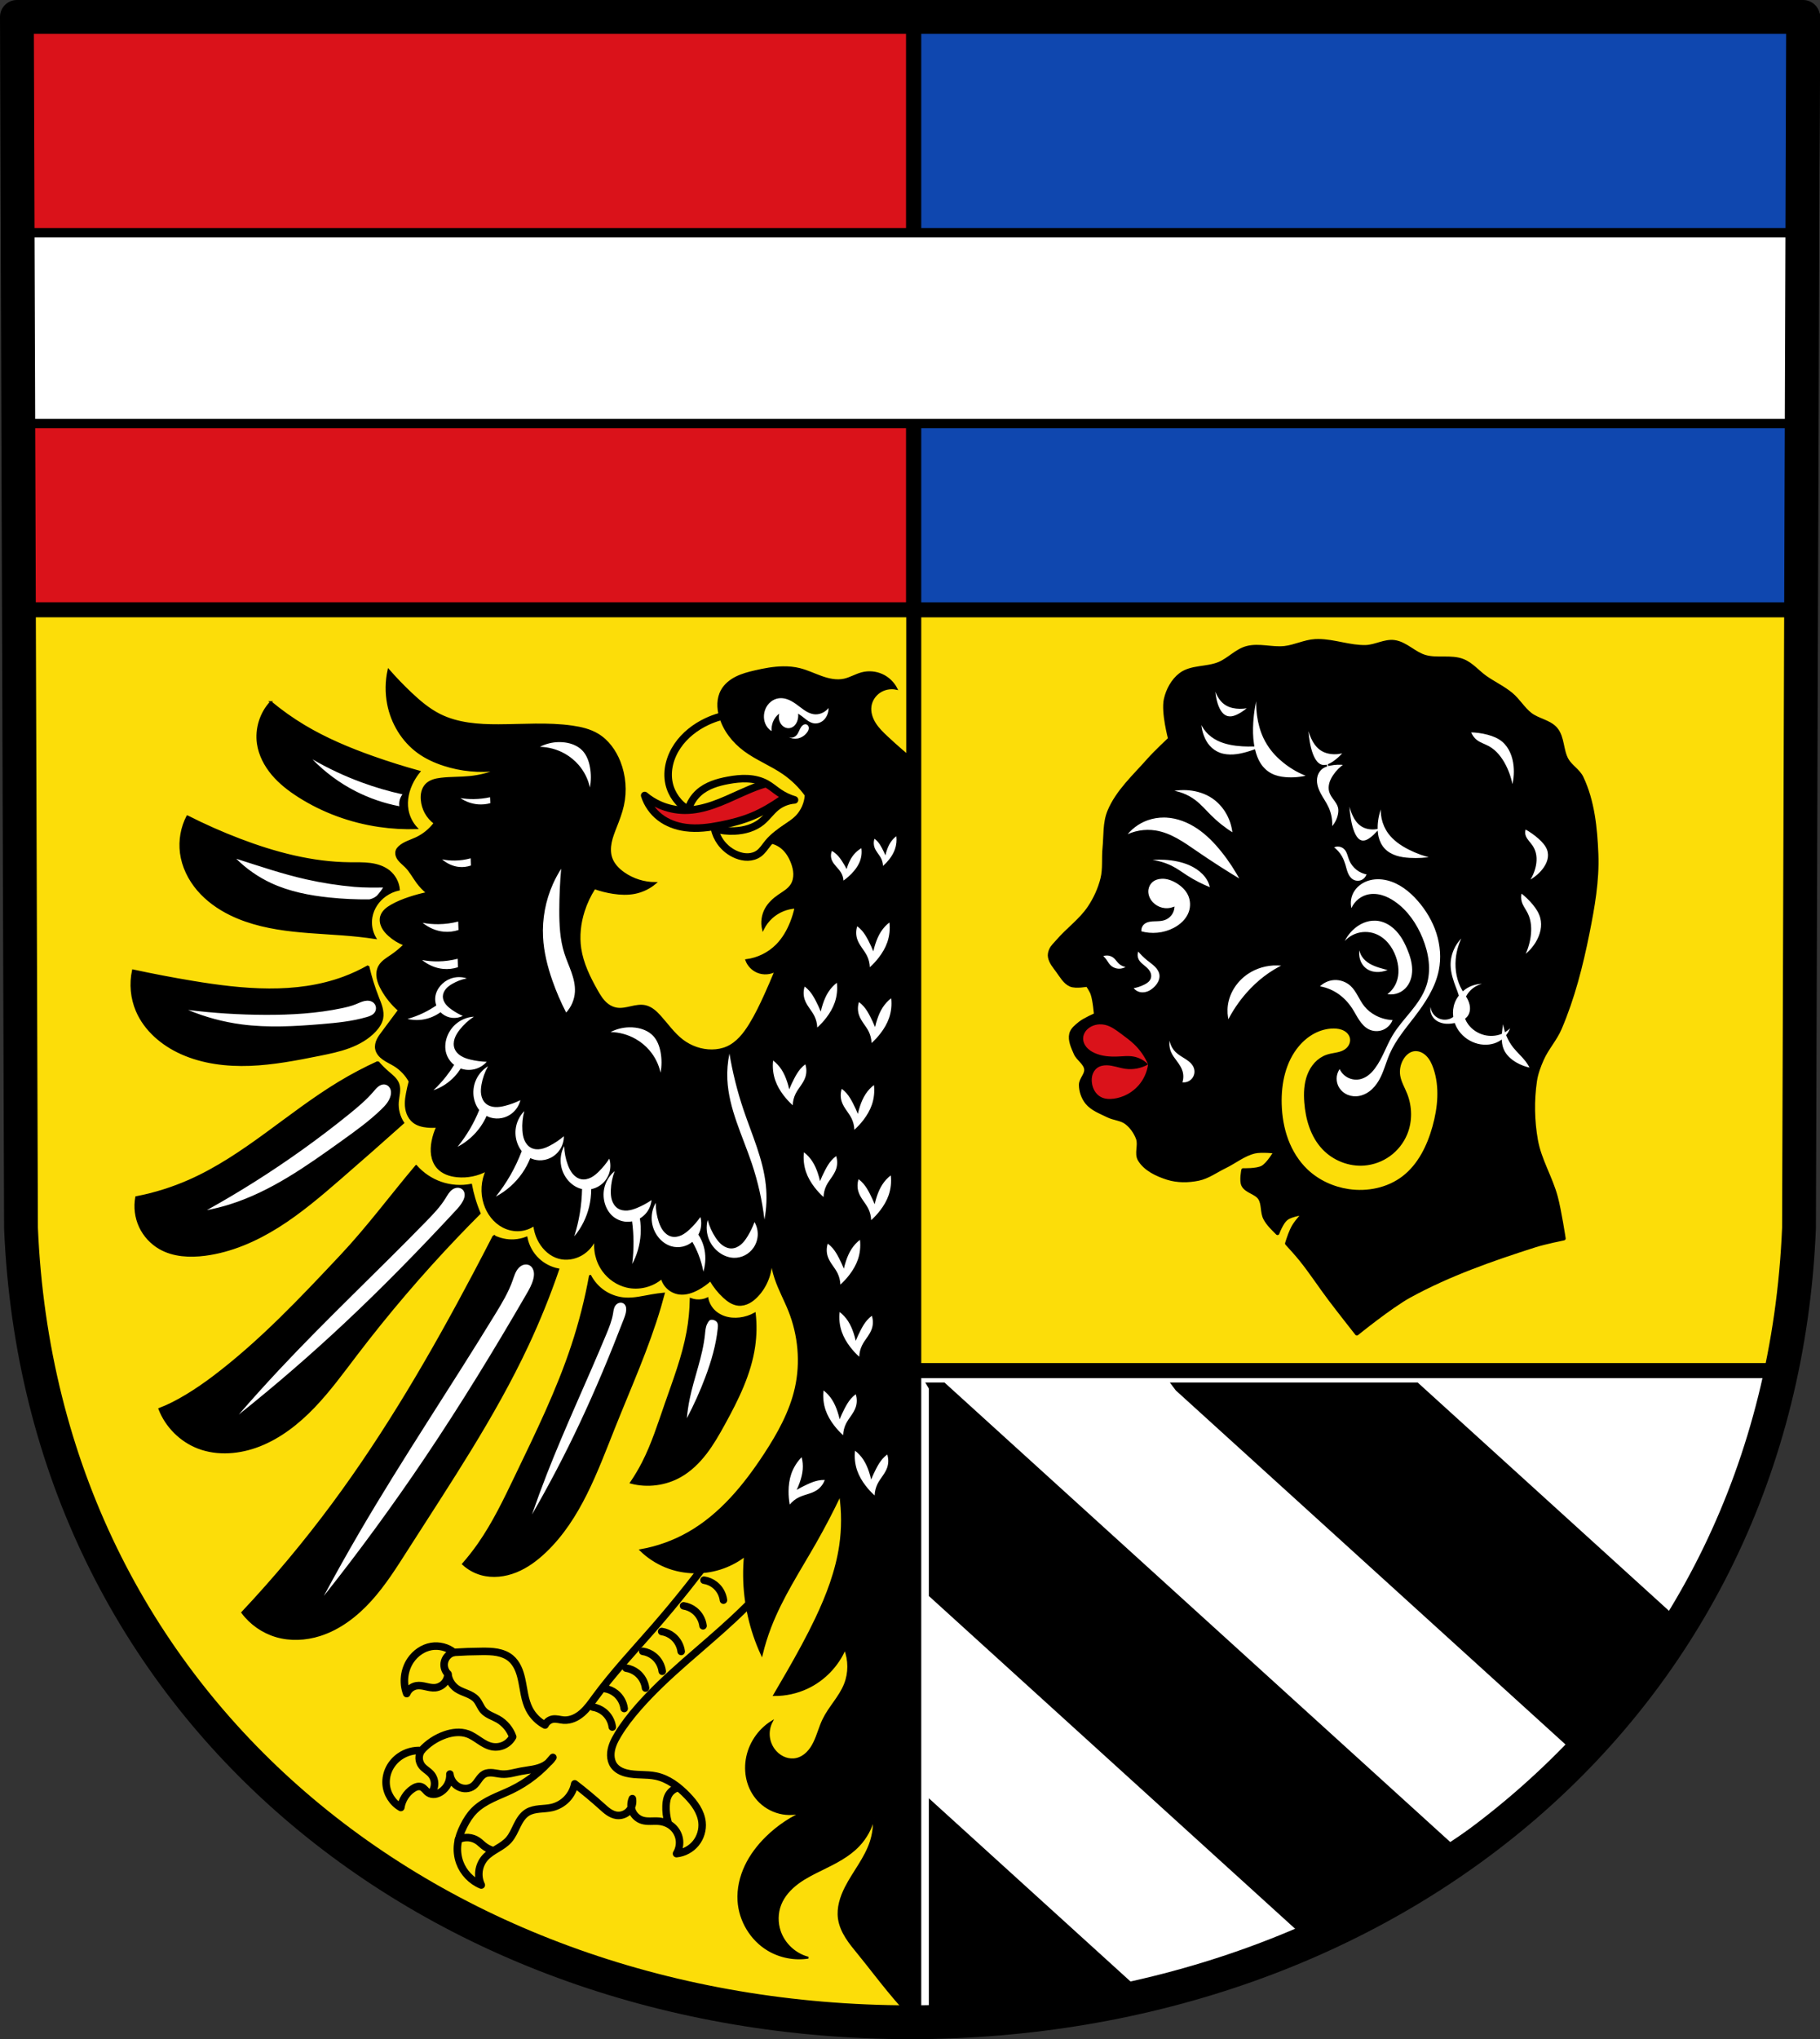 <?xml version="1.0" encoding="UTF-8" standalone="no"?>
<svg
   xmlns:dc="http://purl.org/dc/elements/1.1/"
   xmlns:cc="http://creativecommons.org/ns#"
   xmlns:rdf="http://www.w3.org/1999/02/22-rdf-syntax-ns#"
   xmlns:svg="http://www.w3.org/2000/svg"
   xmlns="http://www.w3.org/2000/svg"
   xmlns:sodipodi="http://sodipodi.sourceforge.net/DTD/sodipodi-0.dtd"
   xmlns:inkscape="http://www.inkscape.org/namespaces/inkscape"
   width="968.799"
   height="1084.767"
   viewBox="0 0 968.801 1084.772"
   version="1.1"
   id="svg5339"
   sodipodi:docname="DEU_Simmelsdorf_COA.svg"
   inkscape:version="0.92.5 (2060ec1f9f, 2020-04-08)">
  <rect x="0" y="0" width="968.801" height="1084.772" fill="#333333" stroke="none"/>
  <defs
     id="defs5343">
    <inkscape:path-effect
       effect="spiro"
       id="path-effect4993"
       is_visible="true" />
    <inkscape:path-effect
       effect="spiro"
       id="path-effect4988"
       is_visible="true" />
    <inkscape:path-effect
       effect="spiro"
       id="path-effect4865"
       is_visible="true" />
    <inkscape:path-effect
       effect="spiro"
       id="path-effect4773"
       is_visible="true" />
    <inkscape:path-effect
       effect="spiro"
       id="path-effect4721"
       is_visible="true" />
    <inkscape:path-effect
       effect="spiro"
       id="path-effect4716"
       is_visible="true" />
    <inkscape:path-effect
       effect="spiro"
       id="path-effect4702"
       is_visible="true" />
    <inkscape:path-effect
       effect="spiro"
       id="path-effect4687"
       is_visible="true" />
    <inkscape:path-effect
       effect="spiro"
       id="path-effect4682"
       is_visible="true" />
    <inkscape:path-effect
       effect="spiro"
       id="path-effect4677"
       is_visible="true" />
    <inkscape:path-effect
       effect="spiro"
       id="path-effect4673"
       is_visible="true" />
    <inkscape:path-effect
       effect="spiro"
       id="path-effect4589"
       is_visible="true" />
    <inkscape:path-effect
       effect="spiro"
       id="path-effect4584"
       is_visible="true" />
    <inkscape:path-effect
       effect="spiro"
       id="path-effect4579"
       is_visible="true" />
    <inkscape:path-effect
       effect="spiro"
       id="path-effect4574"
       is_visible="true" />
    <inkscape:path-effect
       effect="spiro"
       id="path-effect4569"
       is_visible="true" />
    <inkscape:path-effect
       effect="spiro"
       id="path-effect4564"
       is_visible="true" />
    <inkscape:path-effect
       effect="spiro"
       id="path-effect4559"
       is_visible="true" />
    <inkscape:path-effect
       effect="spiro"
       id="path-effect4554"
       is_visible="true" />
    <inkscape:path-effect
       effect="spiro"
       id="path-effect4506"
       is_visible="true" />
    <inkscape:path-effect
       effect="spiro"
       id="path-effect4502"
       is_visible="true" />
    <inkscape:path-effect
       effect="spiro"
       id="path-effect4498"
       is_visible="true" />
    <inkscape:path-effect
       effect="spiro"
       id="path-effect4281"
       is_visible="true" />
    <inkscape:path-effect
       effect="spiro"
       id="path-effect4277"
       is_visible="true" />
    <inkscape:path-effect
       effect="spiro"
       id="path-effect4273"
       is_visible="true" />
    <inkscape:path-effect
       effect="spiro"
       id="path-effect4269"
       is_visible="true" />
    <inkscape:path-effect
       effect="spiro"
       id="path-effect4265"
       is_visible="true" />
    <inkscape:path-effect
       effect="spiro"
       id="path-effect4261"
       is_visible="true" />
    <inkscape:path-effect
       effect="spiro"
       id="path-effect4221"
       is_visible="true" />
    <inkscape:path-effect
       effect="spiro"
       id="path-effect4216"
       is_visible="true" />
    <inkscape:path-effect
       effect="spiro"
       id="path-effect4210"
       is_visible="true" />
    <inkscape:path-effect
       effect="spiro"
       id="path-effect4205"
       is_visible="true" />
    <inkscape:path-effect
       effect="spiro"
       id="path-effect4200"
       is_visible="true" />
    <inkscape:path-effect
       effect="spiro"
       id="path-effect4132"
       is_visible="true" />
    <inkscape:path-effect
       effect="spiro"
       id="path-effect4127"
       is_visible="true" />
    <inkscape:path-effect
       effect="spiro"
       id="path-effect4122"
       is_visible="true" />
    <inkscape:path-effect
       effect="spiro"
       id="path-effect4117"
       is_visible="true" />
    <inkscape:path-effect
       effect="spiro"
       id="path-effect4102"
       is_visible="true" />
    <inkscape:path-effect
       effect="spiro"
       id="path-effect4097"
       is_visible="true" />
    <inkscape:path-effect
       effect="spiro"
       id="path-effect4065"
       is_visible="true" />
    <inkscape:path-effect
       effect="spiro"
       id="path-effect4041"
       is_visible="true" />
    <inkscape:path-effect
       effect="spiro"
       id="path-effect4037"
       is_visible="true" />
    <inkscape:path-effect
       effect="spiro"
       id="path-effect4032"
       is_visible="true" />
    <inkscape:path-effect
       effect="spiro"
       id="path-effect4027"
       is_visible="true" />
    <inkscape:path-effect
       effect="spiro"
       id="path-effect4022"
       is_visible="true" />
    <inkscape:path-effect
       effect="spiro"
       id="path-effect4018"
       is_visible="true" />
    <inkscape:path-effect
       effect="spiro"
       id="path-effect3956"
       is_visible="true" />
    <inkscape:path-effect
       effect="spiro"
       id="path-effect3952"
       is_visible="true" />
    <inkscape:path-effect
       effect="spiro"
       id="path-effect3947"
       is_visible="true" />
    <inkscape:path-effect
       effect="spiro"
       id="path-effect4041-1"
       is_visible="true" />
    <inkscape:path-effect
       effect="spiro"
       id="path-effect4065-3"
       is_visible="true" />
    <inkscape:path-effect
       effect="spiro"
       id="path-effect4065-6"
       is_visible="true" />
    <inkscape:path-effect
       effect="spiro"
       id="path-effect4132-6"
       is_visible="true" />
    <inkscape:path-effect
       effect="spiro"
       id="path-effect4132-0"
       is_visible="true" />
    <inkscape:path-effect
       effect="spiro"
       id="path-effect4132-0-7"
       is_visible="true" />
    <inkscape:path-effect
       effect="spiro"
       id="path-effect4132-0-0"
       is_visible="true" />
    <inkscape:path-effect
       effect="spiro"
       id="path-effect4132-0-3"
       is_visible="true" />
    <inkscape:path-effect
       effect="spiro"
       id="path-effect4281-2"
       is_visible="true" />
    <inkscape:path-effect
       effect="spiro"
       id="path-effect4281-7"
       is_visible="true" />
    <inkscape:path-effect
       effect="spiro"
       id="path-effect4281-5"
       is_visible="true" />
    <inkscape:path-effect
       effect="spiro"
       id="path-effect4281-3"
       is_visible="true" />
    <inkscape:path-effect
       effect="spiro"
       id="path-effect4281-28"
       is_visible="true" />
    <inkscape:path-effect
       effect="spiro"
       id="path-effect4281-31"
       is_visible="true" />
    <inkscape:path-effect
       effect="spiro"
       id="path-effect4261-5"
       is_visible="true" />
    <inkscape:path-effect
       effect="spiro"
       id="path-effect4265-2"
       is_visible="true" />
    <inkscape:path-effect
       effect="spiro"
       id="path-effect4269-7"
       is_visible="true" />
    <inkscape:path-effect
       effect="spiro"
       id="path-effect4273-2"
       is_visible="true" />
    <inkscape:path-effect
       effect="spiro"
       id="path-effect4277-0"
       is_visible="true" />
    <inkscape:path-effect
       effect="spiro"
       id="path-effect4281-6"
       is_visible="true" />
    <inkscape:path-effect
       effect="spiro"
       id="path-effect4281-2-1"
       is_visible="true" />
    <inkscape:path-effect
       effect="spiro"
       id="path-effect4281-7-7"
       is_visible="true" />
    <inkscape:path-effect
       effect="spiro"
       id="path-effect4281-5-9"
       is_visible="true" />
    <inkscape:path-effect
       effect="spiro"
       id="path-effect4281-3-3"
       is_visible="true" />
    <inkscape:path-effect
       effect="spiro"
       id="path-effect4281-28-1"
       is_visible="true" />
    <inkscape:path-effect
       effect="spiro"
       id="path-effect4281-31-5"
       is_visible="true" />
    <inkscape:path-effect
       effect="spiro"
       id="path-effect4502-0"
       is_visible="true" />
    <inkscape:path-effect
       effect="spiro"
       id="path-effect4506-9"
       is_visible="true" />
    <inkscape:path-effect
       effect="spiro"
       id="path-effect4687-4"
       is_visible="true" />
    <inkscape:path-effect
       effect="spiro"
       id="path-effect4721-0"
       is_visible="true" />
    <inkscape:path-effect
       effect="spiro"
       id="path-effect4721-1"
       is_visible="true" />
    <inkscape:path-effect
       effect="spiro"
       id="path-effect4721-1-3"
       is_visible="true" />
    <inkscape:path-effect
       effect="spiro"
       id="path-effect4773-7"
       is_visible="true" />
    <inkscape:path-effect
       effect="spiro"
       id="path-effect4773-1"
       is_visible="true" />
    <inkscape:path-effect
       effect="spiro"
       id="path-effect4773-5"
       is_visible="true" />
    <inkscape:path-effect
       effect="spiro"
       id="path-effect4773-5-3"
       is_visible="true" />
    <inkscape:path-effect
       effect="spiro"
       id="path-effect4773-5-30"
       is_visible="true" />
    <inkscape:path-effect
       effect="spiro"
       id="path-effect4773-5-30-3"
       is_visible="true" />
    <inkscape:path-effect
       effect="spiro"
       id="path-effect4773-5-30-5"
       is_visible="true" />
    <inkscape:path-effect
       effect="spiro"
       id="path-effect4865-1"
       is_visible="true" />
    <inkscape:path-effect
       effect="spiro"
       id="path-effect4865-0"
       is_visible="true" />
    <inkscape:path-effect
       effect="spiro"
       id="path-effect4865-4"
       is_visible="true" />
    <inkscape:path-effect
       effect="spiro"
       id="path-effect4865-2"
       is_visible="true" />
    <inkscape:path-effect
       effect="spiro"
       id="path-effect4865-8"
       is_visible="true" />
    <inkscape:path-effect
       effect="spiro"
       id="path-effect4865-8-8"
       is_visible="true" />
    <inkscape:path-effect
       effect="spiro"
       id="path-effect4865-8-5"
       is_visible="true" />
    <inkscape:path-effect
       effect="spiro"
       id="path-effect4865-8-5-0"
       is_visible="true" />
    <inkscape:path-effect
       effect="spiro"
       id="path-effect4865-8-5-6"
       is_visible="true" />
    <inkscape:path-effect
       effect="spiro"
       id="path-effect4865-8-5-7"
       is_visible="true" />
    <inkscape:path-effect
       effect="spiro"
       id="path-effect4993-1"
       is_visible="true" />
    <inkscape:path-effect
       effect="spiro"
       id="path-effect4993-6"
       is_visible="true" />
    <inkscape:path-effect
       effect="spiro"
       id="path-effect4993-6-9"
       is_visible="true" />
    <inkscape:path-effect
       effect="spiro"
       id="path-effect4993-6-1"
       is_visible="true" />
    <inkscape:path-effect
       effect="spiro"
       id="path-effect4993-6-7"
       is_visible="true" />
    <inkscape:path-effect
       effect="spiro"
       id="path-effect4993-6-6"
       is_visible="true" />
    <inkscape:path-effect
       effect="spiro"
       id="path-effect4993-6-3"
       is_visible="true" />
    <inkscape:path-effect
       effect="spiro"
       id="path-effect4993-6-3-7"
       is_visible="true" />
    <inkscape:path-effect
       effect="spiro"
       id="path-effect4993-6-3-5"
       is_visible="true" />
    <inkscape:path-effect
       effect="spiro"
       id="path-effect4993-6-3-6"
       is_visible="true" />
    <inkscape:path-effect
       effect="spiro"
       id="path-effect4993-6-3-1"
       is_visible="true" />
    <inkscape:path-effect
       effect="spiro"
       id="path-effect4993-6-3-12"
       is_visible="true" />
    <inkscape:path-effect
       effect="spiro"
       id="path-effect4993-6-3-0"
       is_visible="true" />
  </defs>
  <sodipodi:namedview
     pagecolor="#ffffff"
     bordercolor="#666666"
     borderopacity="1"
     objecttolerance="10"
     gridtolerance="10"
     guidetolerance="10"
     inkscape:pageopacity="0"
     inkscape:pageshadow="2"
     inkscape:window-width="1920"
     inkscape:window-height="1046"
     id="namedview5341"
     showgrid="false"
     inkscape:zoom="0.73103231"
     inkscape:cx="484.53084"
     inkscape:cy="542.38365"
     inkscape:window-x="-11"
     inkscape:window-y="-11"
     inkscape:window-maximized="1"
     inkscape:current-layer="svg5339"
     inkscape:snap-global="false"
     fit-margin-top="0"
     fit-margin-left="0"
     fit-margin-right="0"
     fit-margin-bottom="0" />
  <path
     style="fill:#fcdd09;fill-opacity:1;fill-rule:evenodd;stroke:none;stroke-width:18;stroke-linecap:round;stroke-linejoin:round;stroke-miterlimit:4;stroke-dasharray:none;stroke-opacity:1"
     inkscape:connector-curvature="0"
     d="M 959.802,9 957.628,653.247 C 947.046,909.075 737.961,1075.628 484.401,1075.772 231.068,1075.458 21.905,908.832 11.173,653.247 L 8.999,9 H 484.389 Z"
     id="path10563-0-6-2-6-2"
     sodipodi:nodetypes="ccccccc" />
  <path
     d="M 486.392,9.066 V 324.386 H 10.272 L 7.719,9.086 h 239.53 235.05 l 4.088,-0.023 z"
     id="path5199"
     inkscape:connector-curvature="0"
     style="fill:#da121a;stroke:#000000;stroke-width:8;stroke-linecap:round;stroke-miterlimit:4;stroke-dasharray:none;stroke-linejoin:round" />
  <path
     d="M 486.392,1076.239 V 9.089"
     id="path5201"
     inkscape:connector-curvature="0"
     style="fill:none;fill-rule:evenodd;stroke:#000000;stroke-width:8;stroke-linecap:round;stroke-miterlimit:4;stroke-dasharray:none;stroke-linejoin:round" />
  <path
     style="fill:#ffffff;stroke:#000000;stroke-width:8;stroke-linecap:round;stroke-linejoin:round;stroke-miterlimit:4;stroke-dasharray:none"
     d="M 486.393 729.104 L 486.391 729.107 L 486.391 1075.756 C 512.739 1075.65 538.602 1073.748 563.807 1070.133 C 565.734 1069.804 567.659 1069.463 569.58 1069.103 C 605.94 1062.305 642.66 1053.732 675.82 1038.01 C 738.575 1008.246 799.743 971.316 849.338 924.082 C 897.679 870.748 932.338 804.912 948.258 729.104 L 486.393 729.104 z "
     transform="matrix(1,0,0,1,-8.1679451e-4,0)"
     id="path5203" />
  <path
     style="stroke:#000000;stroke-width:5;stroke-linecap:round"
     d="M 496.926 737.939 L 496.93 737.947 L 496.93 847.896 L 698.369 1030.795 C 724.901 1017.565 750.97 1002.961 775.76 986.705 L 501.781 737.939 L 496.926 737.939 z M 627.725 737.941 L 627.73 737.947 L 841.73 932.252 C 861.276 911.805 878.751 889.41 893.846 865.215 L 753.674 737.941 L 627.725 737.941 z M 496.93 962.254 L 496.93 962.256 L 496.93 1075.621 C 534.837 1074.776 571.678 1070.192 606.934 1062.139 L 496.93 962.254 z "
     transform="matrix(1,0,0,1,-8.1679451e-4,0)"
     id="path5205" />
  <path
     d="M 486.392,9.08 V 324.4 h 476.12 l 2.553,-315.3 h -239.53 -235.05 l -4.088,-0.023 z"
     id="path5207"
     inkscape:connector-curvature="0"
     style="fill:#0f47af;stroke:#000000;stroke-width:8;stroke-linecap:round;stroke-miterlimit:4;stroke-dasharray:none;stroke-linejoin:round" />
  <path
     d="m 8.652,123.819 0.822,101.5 H 963.314 l 0.822,-101.5 H 8.656 Z"
     id="path5209"
     inkscape:connector-curvature="0"
     style="fill:#ffffff;stroke:#000000;stroke-width:5;stroke-linecap:round" />
  <path
     style="fill:none;fill-rule:evenodd;stroke:#000000;stroke-width:18;stroke-linecap:round;stroke-linejoin:round;stroke-miterlimit:4;stroke-dasharray:none;stroke-opacity:1"
     inkscape:connector-curvature="0"
     d="M 959.802,9 957.628,653.247 C 947.046,909.075 737.961,1075.628 484.401,1075.772 231.068,1075.458 21.905,908.832 11.173,653.247 L 8.999,9 H 484.389 Z"
     id="path10563-0-6-2-6"
     sodipodi:nodetypes="ccccccc" />
  <path
     inkscape:connector-curvature="0"
     style="fill:#000000;stroke:#000000;stroke-width:2;stroke-linecap:round;stroke-linejoin:round;stroke-miterlimit:4;stroke-dasharray:none;stroke-opacity:1"
     d="m 701.797,340.933 c -0.562,-0.002 -1.124,0.009 -1.688,0.039 -5.577,0.293 -10.792,3.071 -16.342,3.689 -6.636,0.74 -13.578,-1.714 -20.031,0 -5.477,1.455 -9.534,6.244 -14.76,8.436 -6.566,2.753 -14.902,1.473 -20.559,5.797 -4.07,3.111 -6.808,8.176 -7.906,13.18 -1.506,6.863 2.277,20.955 2.277,20.955 0,0 -7.747,7.23 -11.24,11.201 -7.613,8.656 -16.664,16.765 -21.086,27.41 -2.517,6.06 -1.933,12.986 -2.586,19.516 -0.543,5.429 0.217,11.037 -1.104,16.33 -1.352,5.419 -3.754,10.643 -6.854,15.289 -4.552,6.825 -11.531,11.69 -16.867,17.922 -1.303,1.522 -2.909,2.9 -3.691,4.744 -0.486,1.144 -0.76,2.469 -0.527,3.689 0.531,2.783 2.541,5.098 4.219,7.381 1.988,2.705 3.774,6.039 6.852,7.381 2.738,1.194 8.963,0 8.963,0 0,0 2.041,3.035 2.635,4.744 1.24,3.57 1.82,11.19 1.82,11.19 0,0 -5.995,2.55 -8.482,4.586 -1.883,1.541 -4.104,3.242 -4.672,5.607 -0.82,3.417 0.949,7.051 2.336,10.279 1.33,3.096 5.158,5.071 5.605,8.41 0.392,2.929 -2.825,5.455 -2.803,8.41 0.025,3.3 1.211,6.768 3.272,9.346 2.753,3.443 7.266,5.046 11.213,7.008 3.134,1.558 7.036,1.607 9.813,3.738 2.743,2.106 4.874,5.167 6.074,8.41 1.301,3.518 -0.984,7.991 0.934,11.215 3.047,5.123 9.266,8.024 14.953,9.813 5.202,1.636 11.013,1.572 16.354,0.467 5.049,-1.045 9.375,-4.298 14.018,-6.541 5.331,-2.576 10.123,-6.583 15.885,-7.943 3.638,-0.859 11.215,0 11.215,0 0,0 -3.817,6.642 -7.01,8.41 -3.025,1.675 -10.279,1.402 -10.279,1.402 0,0 -1.155,5.559 0,7.941 1.644,3.393 6.816,3.854 8.879,7.01 2.025,3.099 1.081,7.469 2.803,10.746 1.595,3.035 4.158,5.412 6.602,7.869 0.406,-1.056 0.818,-2.056 1.229,-2.854 0.97,-1.884 2.012,-3.915 3.74,-5.141 2.654,-1.881 9.346,-2.805 9.346,-2.805 0,0 -4.101,4.424 -5.607,7.01 -1.673,2.872 -2.699,6.088 -3.709,9.256 2.565,2.837 5.161,5.646 7.557,8.625 5.446,6.773 10.182,14.09 15.42,21.025 4.662,6.173 14.246,18.32 14.246,18.32 0,0 17.894,-14.518 27.94,-20.031 21.082,-11.57 44.041,-19.564 66.948,-26.885 4.993,-1.596 15.287,-3.689 15.287,-3.689 0,0 -2.267,-14.886 -4.219,-22.141 -2.758,-10.25 -8.673,-19.599 -10.543,-30.047 -1.857,-10.38 -2.056,-21.196 -0.525,-31.629 0.589,-4.014 2.046,-7.889 3.689,-11.598 2.552,-5.759 7.007,-10.552 9.488,-16.342 6.922,-16.151 11.305,-33.377 14.76,-50.606 2.781,-13.87 5.312,-28.038 4.744,-42.172 -0.554,-13.773 -1.99,-28.14 -7.906,-40.59 -1.767,-3.719 -5.87,-5.911 -7.908,-9.488 -2.861,-5.022 -2.101,-11.9 -5.799,-16.342 -3.375,-4.054 -9.562,-4.645 -13.705,-7.908 -3.808,-2.999 -6.293,-7.439 -10.016,-10.543 -4.192,-3.496 -9.224,-5.844 -13.705,-8.961 -4.126,-2.87 -7.441,-7.14 -12.125,-8.961 -6.258,-2.432 -13.575,-0.268 -20.031,-2.109 -5.819,-1.659 -10.35,-7.062 -16.342,-7.906 -5.12,-0.721 -10.118,2.496 -15.287,2.635 -8.456,0.227 -16.767,-3.166 -25.197,-3.201 z m 7.971,205.194 c 2.092,-0.012 4.23,0.309 6.072,1.299 0.921,0.495 1.76,1.156 2.418,1.969 0.658,0.813 1.134,1.781 1.326,2.809 0.282,1.508 -0.061,3.105 -0.846,4.424 -0.784,1.319 -1.991,2.362 -3.361,3.053 -2.741,1.382 -5.975,1.349 -8.881,2.338 -2.277,0.775 -4.32,2.18 -5.955,3.943 -1.635,1.764 -2.87,3.879 -3.725,6.127 -1.709,4.497 -1.893,9.435 -1.537,14.232 0.655,8.828 3.278,17.862 9.348,24.305 5.456,5.792 13.567,9.031 21.5,8.412 4.739,-0.37 9.366,-2.071 13.217,-4.857 3.851,-2.786 6.915,-6.649 8.75,-11.033 2.776,-6.632 2.656,-14.351 0,-21.031 -1.297,-3.263 -3.185,-6.349 -3.74,-9.816 -0.513,-3.203 0.191,-6.572 1.869,-9.348 0.681,-1.127 1.523,-2.165 2.547,-2.992 1.024,-0.828 2.235,-1.441 3.529,-1.682 1.366,-0.255 2.799,-0.088 4.102,0.396 1.303,0.485 2.479,1.282 3.473,2.254 1.987,1.944 3.218,4.534 4.111,7.166 3.407,10.036 2.364,21.102 -0.469,31.315 -2.871,10.352 -7.832,20.572 -16.358,27.108 -8.226,6.307 -19.194,8.548 -29.445,7.01 -8.33,-1.25 -16.34,-4.934 -22.434,-10.75 -4.724,-4.509 -8.238,-10.212 -10.512,-16.334 -2.274,-6.122 -3.333,-12.657 -3.51,-19.186 -0.302,-11.134 2.185,-22.785 9.348,-31.315 2.382,-2.836 5.252,-5.283 8.52,-7.025 3.268,-1.743 6.939,-2.768 10.643,-2.789 z"
     id="path3936-5" />
  <path
     inkscape:connector-curvature="0"
     style="fill:#da121a;stroke:none;stroke-width:1px;stroke-linecap:butt;stroke-linejoin:miter;stroke-opacity:1;fill-opacity:1"
     d="m 585.381,544.912 c -1.605,0.053 -3.196,0.456 -4.609,1.215 -1.135,0.61 -2.156,1.447 -2.912,2.49 -0.756,1.044 -1.239,2.299 -1.295,3.586 -0.077,1.77 0.656,3.516 1.797,4.871 1.141,1.355 2.665,2.344 4.279,3.074 3.911,1.769 8.331,2.073 12.619,1.869 2.651,-0.126 5.327,-0.434 7.945,0 3.008,0.499 5.844,1.997 7.947,4.205 -1.737,-4.037 -4.298,-7.716 -7.479,-10.748 -2.168,-2.067 -4.607,-3.825 -7.012,-5.609 -2.596,-1.926 -5.264,-3.941 -8.412,-4.674 -0.938,-0.218 -1.906,-0.311 -2.869,-0.279 z m 25.772,21.311 c -3.644,2.09 -7.993,2.927 -12.152,2.338 -3.303,-0.468 -6.479,-1.801 -9.814,-1.869 -1.808,-0.037 -3.684,0.333 -5.143,1.402 -1.188,0.872 -2.031,2.166 -2.479,3.57 -0.447,1.404 -0.514,2.913 -0.326,4.375 0.194,1.514 0.662,2.999 1.445,4.309 0.783,1.31 1.889,2.437 3.229,3.168 2.105,1.149 4.635,1.259 7.012,0.936 5.009,-0.682 9.741,-3.22 13.086,-7.01 2.761,-3.129 4.575,-7.085 5.143,-11.219 z"
     id="path3950-1" />
  <path
     inkscape:connector-curvature="0"
     style="fill:#ffffff;stroke:#000000;stroke-width:1px;stroke-linecap:butt;stroke-linejoin:miter;stroke-opacity:1"
     d="m 646.256,363.14 c -0.083,2.938 0.181,5.897 0.779,8.701 0.39,1.827 0.925,3.599 1.686,5.148 0.761,1.55 1.757,2.871 2.936,3.664 1.21,0.814 2.574,1.049 3.898,0.893 1.325,-0.156 2.619,-0.688 3.871,-1.346 2.091,-1.098 4.095,-2.555 5.959,-4.336 -2.406,0.655 -4.869,0.852 -7.309,0.584 -2.391,-0.263 -4.81,-0.999 -6.867,-2.822 -2.547,-2.257 -4.395,-6.171 -4.953,-10.486 z m 23.317,4.463 c -1.606,5.289 -2.611,11.013 -2.959,16.834 -0.227,3.793 -0.174,7.655 0.387,11.363 0.041,0.271 0.09,0.538 0.137,0.807 -1.913,0.049 -3.829,0.037 -5.738,-0.078 -4.537,-0.273 -9.126,-1.041 -13.029,-2.938 -4.832,-2.348 -8.34,-6.419 -9.4,-10.908 -0.158,3.056 0.344,6.134 1.479,9.051 0.739,1.901 1.755,3.747 3.199,5.359 1.444,1.612 3.333,2.988 5.568,3.813 2.296,0.847 4.884,1.088 7.398,0.926 2.514,-0.162 4.967,-0.714 7.344,-1.398 1.265,-0.364 2.505,-0.78 3.732,-1.219 0.615,2.442 1.478,4.728 2.623,6.65 1.712,2.873 3.982,4.856 6.377,6.082 2.395,1.226 4.92,1.729 7.438,1.953 4.203,0.374 8.434,-0.012 12.58,-1.148 -4.534,-1.545 -8.94,-3.994 -13.074,-7.27 -3.145,-2.491 -6.168,-5.537 -8.627,-9.432 0.086,-0.044 0.176,-0.084 0.262,-0.129 -0.105,0.016 -0.211,0.024 -0.316,0.039 -0.688,-1.097 -1.339,-2.249 -1.926,-3.488 -3.332,-7.043 -4.621,-16.323 -3.453,-24.869 z m 26.274,15.19 c -0.087,3.927 0.192,7.883 0.82,11.631 0.409,2.442 0.972,4.811 1.771,6.883 0.8,2.071 1.845,3.839 3.084,4.898 1.272,1.088 2.707,1.4 4.1,1.191 0.236,-0.035 0.469,-0.104 0.703,-0.166 -0.789,0.254 -1.552,0.577 -2.244,1.031 -1.559,1.023 -2.697,2.647 -3.207,4.441 -0.457,1.607 -0.423,3.328 -0.07,4.961 0.352,1.633 1.014,3.185 1.797,4.66 1.33,2.505 3.018,4.819 4.193,7.4 1.571,3.451 2.177,7.335 1.729,11.1 2.154,-2.024 3.645,-4.742 4.193,-7.647 0.231,-1.221 0.297,-2.494 0,-3.701 -0.384,-1.565 -1.347,-2.916 -2.301,-4.215 -0.954,-1.299 -1.939,-2.624 -2.387,-4.172 -0.412,-1.425 -0.335,-2.963 0.059,-4.393 0.394,-1.43 1.093,-2.759 1.914,-3.994 1.62,-2.437 3.731,-4.548 6.168,-6.168 -2.701,-0.388 -5.468,-0.302 -8.141,0.248 -0.361,0.074 -0.721,0.159 -1.078,0.256 0.931,-0.337 1.846,-0.842 2.74,-1.439 2.198,-1.467 4.306,-3.418 6.266,-5.799 -2.529,0.876 -5.119,1.139 -7.684,0.781 -2.513,-0.351 -5.056,-1.337 -7.219,-3.773 -2.677,-3.017 -4.62,-8.248 -5.207,-14.016 z m 86.561,6.289 c 0.636,1.978 1.857,3.736 3.445,4.963 1.955,1.51 4.362,2.178 6.506,3.361 3.876,2.139 6.773,5.908 8.84,10.004 1.881,3.728 3.162,7.801 3.768,11.984 1.208,-3.804 1.633,-7.889 1.234,-11.883 -0.252,-2.527 -0.836,-5.028 -1.854,-7.326 -1.018,-2.298 -2.478,-4.392 -4.344,-5.975 -2.296,-1.948 -5.119,-3.066 -7.967,-3.826 -3.146,-0.84 -6.386,-1.277 -9.629,-1.303 z m -152.315,30.715 c -2.707,-0.009 -5.418,0.324 -8.041,0.994 5.021,0.342 9.93,2.183 13.938,5.227 3.001,2.279 5.465,5.176 8.131,7.84 3.762,3.759 7.962,7.08 12.486,9.873 -0.338,-4.314 -1.748,-8.541 -4.066,-12.195 -1.809,-2.852 -4.174,-5.363 -6.969,-7.26 -3.763,-2.554 -8.245,-3.955 -12.775,-4.355 -0.899,-0.08 -1.801,-0.12 -2.703,-0.123 z m 87.534,2.455 c -0.078,4.046 0.172,8.121 0.732,11.982 0.365,2.516 0.866,4.958 1.58,7.092 0.714,2.134 1.649,3.953 2.754,5.045 1.135,1.121 2.415,1.443 3.658,1.229 1.243,-0.215 2.456,-0.946 3.631,-1.852 1.02,-0.786 2.016,-1.713 2.984,-2.76 0.083,0.74 0.195,1.475 0.365,2.201 0.561,2.391 1.646,4.685 3.313,6.488 1.712,1.852 3.98,3.131 6.375,3.922 2.395,0.79 4.922,1.115 7.439,1.26 4.203,0.241 8.434,-0.008 12.58,-0.74 -4.534,-0.996 -8.94,-2.576 -13.074,-4.688 -4.051,-2.069 -7.916,-4.719 -10.607,-8.387 -3.332,-4.541 -4.621,-10.525 -3.453,-16.035 -1.606,3.41 -2.613,7.103 -2.961,10.856 -0.083,0.892 -0.111,1.789 -0.107,2.686 -1.37,0.236 -2.749,0.248 -4.119,0.027 -2.243,-0.362 -4.512,-1.376 -6.441,-3.887 -2.389,-3.108 -4.124,-8.497 -4.648,-14.44 z m -98.026,12.148 c -3.014,-0.014 -6.034,0.48 -8.873,1.49 -4.893,1.741 -9.219,5.036 -12.195,9.291 4.991,-2.765 10.917,-3.805 16.551,-2.904 7.978,1.275 14.832,6.164 21.488,10.744 7.964,5.48 16.099,10.71 24.391,15.68 -2.954,-5.646 -6.461,-11.004 -10.453,-15.971 -3.747,-4.661 -7.959,-9.009 -12.922,-12.346 -4.963,-3.337 -10.724,-5.632 -16.695,-5.947 -0.43,-0.023 -0.86,-0.035 -1.291,-0.037 z m 192.249,6.15 c -0.638,1.483 -0.638,3.111 0,4.594 0.785,1.825 2.465,3.358 3.609,5.076 2.069,3.106 2.312,6.728 1.641,10.152 -0.611,3.117 -1.949,6.155 -3.938,8.943 3.33,-1.706 6.15,-3.948 8.203,-6.525 1.299,-1.631 2.297,-3.403 2.797,-5.258 0.5,-1.855 0.492,-3.795 -0.172,-5.621 -0.817,-2.248 -2.587,-4.246 -4.594,-6.043 -2.217,-1.985 -4.757,-3.775 -7.547,-5.318 z m -99.897,9.297 c -0.95,0.037 -1.892,0.329 -2.691,0.844 1.922,1.349 3.537,3.133 4.688,5.18 0.742,1.32 1.291,2.744 1.727,4.195 0.45,1.498 0.782,3.035 1.379,4.48 0.596,1.446 1.493,2.824 2.814,3.66 1.462,0.926 3.384,1.082 4.977,0.406 1.593,-0.676 2.814,-2.167 3.164,-3.861 -2.057,-0.317 -4.028,-1.173 -5.662,-2.463 -1.634,-1.29 -2.926,-3.01 -3.711,-4.938 -0.392,-0.961 -0.658,-1.967 -1.004,-2.945 -0.346,-0.978 -0.783,-1.945 -1.463,-2.729 -0.831,-0.958 -2.014,-1.602 -3.27,-1.781 -0.314,-0.045 -0.631,-0.061 -0.947,-0.049 z m -94.719,6.955 c -2.799,-0.006 -5.6,0.216 -8.313,0.662 5.191,0.228 10.267,1.456 14.41,3.484 3.103,1.519 5.65,3.449 8.406,5.225 3.889,2.505 8.232,4.717 12.91,6.578 -0.35,-2.875 -1.807,-5.692 -4.203,-8.127 -1.871,-1.901 -4.316,-3.574 -7.205,-4.838 -3.891,-1.702 -8.525,-2.635 -13.209,-2.902 -0.93,-0.053 -1.864,-0.08 -2.797,-0.082 z m 1.002,10.17 c -1.882,0.094 -3.779,0.712 -5.18,1.973 -1.2,1.079 -1.985,2.599 -2.221,4.195 -0.191,1.291 -0.03,2.626 0.412,3.854 0.442,1.228 1.16,2.348 2.055,3.299 1.411,1.499 3.268,2.574 5.27,3.053 2.002,0.479 4.142,0.361 6.078,-0.338 -0.165,1.313 -0.696,2.576 -1.518,3.613 -0.821,1.037 -1.928,1.845 -3.168,2.307 -1.324,0.493 -2.76,0.592 -4.172,0.637 -1.412,0.045 -2.838,0.042 -4.217,0.35 -0.979,0.218 -1.936,0.599 -2.713,1.232 -0.677,0.552 -1.202,1.288 -1.504,2.107 -0.302,0.82 -0.38,1.721 -0.223,2.58 5.853,1.693 12.345,1.062 17.762,-1.727 3.709,-1.909 7.005,-4.945 8.387,-8.881 1.064,-3.03 0.9,-6.48 -0.494,-9.373 -1.306,-2.709 -3.602,-4.843 -6.166,-6.414 -2.523,-1.545 -5.434,-2.615 -8.389,-2.467 z m 114.94,0.256 c -1.784,0.034 -3.556,0.316 -5.246,0.889 -3.38,1.145 -6.395,3.507 -8.023,6.682 -1.549,3.019 -1.766,6.691 -0.582,9.871 1.128,-3.834 4.297,-7.001 8.131,-8.129 2.516,-0.741 5.238,-0.634 7.77,0.053 2.532,0.687 4.885,1.934 7.039,3.432 6.672,4.639 11.439,11.644 14.518,19.164 3.232,7.894 4.711,16.872 2.033,24.971 -1.681,5.084 -4.883,9.516 -8.262,13.67 -3.379,4.154 -7.002,8.153 -9.74,12.754 -3.371,5.664 -5.342,12.144 -9.293,17.42 -0.929,1.24 -1.965,2.408 -3.172,3.379 -1.207,0.971 -2.588,1.743 -4.086,2.139 -2.207,0.583 -4.629,0.307 -6.648,-0.756 -2.02,-1.063 -3.618,-2.902 -4.387,-5.051 -1.125,1.341 -1.868,2.998 -2.123,4.73 -0.255,1.732 -0.019,3.532 0.672,5.141 0.83,1.93 2.312,3.564 4.123,4.629 1.811,1.065 3.94,1.562 6.039,1.469 2.645,-0.118 5.206,-1.16 7.33,-2.74 2.124,-1.58 3.829,-3.68 5.156,-5.971 2.571,-4.437 3.743,-9.532 5.807,-14.227 3.152,-7.171 8.3,-13.24 13.066,-19.455 5.768,-7.521 11.188,-15.68 13.066,-24.971 1.339,-6.623 0.787,-13.578 -1.273,-20.014 -2.061,-6.436 -5.602,-12.357 -10.051,-17.443 -4.436,-5.071 -10.003,-9.446 -16.551,-11.033 -1.734,-0.42 -3.529,-0.635 -5.313,-0.602 z m 76.451,7.279 c -0.564,1.781 -0.564,3.737 0,5.518 0.694,2.192 2.183,4.034 3.195,6.098 1.831,3.731 2.045,8.082 1.451,12.195 -0.541,3.744 -1.725,7.393 -3.484,10.742 2.947,-2.049 5.443,-4.744 7.26,-7.84 1.15,-1.959 2.032,-4.085 2.475,-6.313 0.442,-2.228 0.435,-4.56 -0.152,-6.754 -0.723,-2.7 -2.288,-5.1 -4.064,-7.258 -1.962,-2.384 -4.211,-4.534 -6.68,-6.389 z m -77.578,14.75 c -2.156,-0.066 -4.324,0.366 -6.322,1.186 -2.284,0.937 -4.349,2.371 -6.111,4.1 -2.757,2.705 -4.782,6.149 -5.807,9.873 1.543,-3.195 4.307,-5.782 7.598,-7.109 3.291,-1.327 7.077,-1.382 10.404,-0.15 2.588,0.958 4.871,2.658 6.674,4.748 1.802,2.09 3.137,4.559 4.07,7.156 1.541,4.285 1.981,9.13 0.289,13.357 -1.09,2.724 -3.046,5.093 -5.516,6.678 1.921,0.529 3.98,0.542 5.906,0.035 1.927,-0.507 3.715,-1.532 5.127,-2.938 1.35,-1.345 2.35,-3.025 2.979,-4.824 0.628,-1.799 0.891,-3.717 0.869,-5.623 -0.045,-3.811 -1.214,-7.525 -2.686,-11.041 -0.971,-2.32 -2.082,-4.59 -3.484,-6.678 -1.508,-2.245 -3.362,-4.278 -5.576,-5.832 -2.214,-1.554 -4.798,-2.616 -7.49,-2.879 -0.307,-0.03 -0.616,-0.049 -0.924,-0.059 z m 47.518,7.811 c -5.017,3.867 -8.038,10.195 -7.893,16.527 0.096,4.168 1.467,8.195 2.959,12.088 0.485,1.266 0.978,2.531 1.363,3.83 -0.87,1.171 -1.597,2.446 -2.104,3.816 -0.869,2.352 -1.138,4.912 -0.842,7.402 -0.436,0.289 -0.889,0.549 -1.377,0.738 -1.316,0.511 -2.785,0.62 -4.162,0.311 -1.377,-0.309 -2.657,-1.035 -3.629,-2.059 -0.972,-1.024 -1.631,-2.341 -1.867,-3.732 -0.236,-1.392 -0.05,-2.853 0.529,-4.141 -1.188,1.533 -1.787,3.511 -1.652,5.445 0.135,1.935 1.003,3.809 2.393,5.162 1.438,1.401 3.38,2.219 5.365,2.52 1.793,0.272 3.622,0.133 5.408,-0.197 0.524,1.36 1.212,2.657 2.055,3.846 2.519,3.556 6.369,6.139 10.607,7.152 3.882,0.928 8.139,0.518 11.594,-1.48 0.22,-0.128 0.426,-0.278 0.639,-0.418 0.129,1.591 0.45,3.151 1.088,4.613 1.348,3.091 3.988,5.467 6.908,7.152 2.513,1.451 5.28,2.458 8.139,2.961 -0.739,-1.573 -1.65,-3.064 -2.713,-4.439 -1.96,-2.535 -4.413,-4.652 -6.414,-7.154 -1.514,-1.892 -2.731,-4.01 -3.66,-6.248 1.321,-1.712 2.267,-3.715 2.674,-5.84 -0.96,1.342 -2.175,2.495 -3.553,3.402 -0.677,-2.224 -1.076,-4.531 -1.135,-6.856 -0.58,2.435 -0.991,4.909 -1.232,7.4 -0.023,0.233 -0.028,0.47 -0.047,0.705 -2.786,1.103 -5.927,1.266 -8.834,0.527 -3.269,-0.831 -6.255,-2.787 -8.252,-5.506 -0.574,-0.781 -1.052,-1.629 -1.449,-2.514 0.613,-0.533 1.154,-1.144 1.561,-1.848 0.796,-1.377 1.07,-3.019 0.928,-4.604 -0.142,-1.584 -0.683,-3.114 -1.42,-4.523 -0.186,-0.356 -0.386,-0.703 -0.592,-1.047 0.826,-1.466 1.922,-2.78 3.238,-3.828 2.696,-2.148 6.263,-3.168 9.688,-2.771 -1.3,-0.365 -2.645,-0.57 -3.994,-0.613 -2.249,-0.073 -4.513,0.298 -6.613,1.105 -1.624,0.624 -3.142,1.521 -4.49,2.623 -2.803,-4.848 -3.872,-10.608 -3.404,-16.19 0.392,-4.677 1.835,-9.262 4.193,-13.32 z m -55.504,5.426 c -1.067,2.29 -1.331,4.944 -0.738,7.4 0.569,2.358 1.947,4.547 3.945,5.922 1.992,1.37 4.495,1.878 6.908,1.727 2.068,-0.13 4.106,-0.724 5.92,-1.727 -1.915,-0.397 -3.809,-0.892 -5.674,-1.48 -1.768,-0.558 -3.52,-1.205 -5.117,-2.146 -1.597,-0.941 -3.042,-2.192 -4.01,-3.773 -1.073,-1.754 -1.518,-3.885 -1.234,-5.922 z m -118.27,2.793 c -0.466,0.839 -0.715,1.798 -0.715,2.758 0,0.96 0.249,1.918 0.715,2.758 0.601,1.082 1.535,1.937 2.488,2.727 0.953,0.79 1.951,1.545 2.738,2.5 0.466,0.565 0.854,1.203 1.078,1.9 0.224,0.698 0.278,1.46 0.084,2.166 -0.205,0.748 -0.677,1.403 -1.252,1.924 -0.575,0.521 -1.252,0.917 -1.943,1.27 -1.999,1.02 -4.166,1.71 -6.387,2.033 0.904,1.45 2.4,2.517 4.064,2.902 1.531,0.354 3.166,0.138 4.617,-0.467 1.451,-0.605 2.725,-1.583 3.803,-2.727 0.814,-0.864 1.528,-1.835 2.012,-2.92 0.483,-1.084 0.729,-2.288 0.602,-3.469 -0.194,-1.795 -1.231,-3.405 -2.498,-4.691 -1.267,-1.286 -2.771,-2.308 -4.18,-3.438 -1.926,-1.545 -3.682,-3.301 -5.227,-5.227 z m -16.766,2.502 c -0.933,0.026 -1.861,0.262 -2.689,0.691 0.769,0.576 1.457,1.264 2.033,2.033 0.709,0.946 1.252,2.015 2.033,2.902 0.78,0.886 1.788,1.569 2.898,1.971 1.11,0.402 2.32,0.523 3.488,0.354 1.391,-0.201 2.72,-0.815 3.775,-1.742 -1.695,0.047 -3.4,-0.592 -4.646,-1.742 -0.958,-0.884 -1.639,-2.038 -2.613,-2.904 -0.93,-0.827 -2.113,-1.363 -3.348,-1.518 -0.309,-0.039 -0.621,-0.054 -0.932,-0.045 z m 90.721,5.277 c -5.606,-0.1 -11.247,1.544 -15.883,4.705 -5.665,3.863 -9.805,10.05 -10.742,16.842 -0.414,2.999 -0.216,6.081 0.58,9.002 2.718,-5.443 6.143,-10.533 10.162,-15.1 2.809,-3.192 5.912,-6.132 9.293,-8.711 3.253,-2.481 6.76,-4.626 10.451,-6.389 -1.277,-0.212 -2.568,-0.327 -3.861,-0.35 z m 30.537,7.777 c -3.293,0.162 -6.497,1.709 -8.672,4.188 3.393,0.463 6.684,1.66 9.582,3.484 3.268,2.058 6.015,4.898 8.129,8.131 1.338,2.046 2.428,4.247 3.787,6.279 1.359,2.033 3.038,3.933 5.215,5.045 2.509,1.282 5.589,1.388 8.182,0.285 2.593,-1.103 4.649,-3.397 5.465,-6.094 -3.221,-0.042 -6.429,-0.844 -9.291,-2.322 -2.341,-1.209 -4.456,-2.875 -6.098,-4.936 -1.351,-1.696 -2.365,-3.629 -3.439,-5.512 -1.075,-1.883 -2.237,-3.751 -3.82,-5.232 -2.408,-2.253 -5.746,-3.478 -9.039,-3.316 z m -87.362,29.74 c -1.274,2.92 -1.274,6.371 0,9.291 0.793,1.818 2.034,3.396 3.213,4.992 1.179,1.596 2.326,3.267 2.885,5.17 0.584,1.989 0.482,4.173 -0.289,6.098 1.078,0.244 2.22,0.196 3.273,-0.141 1.053,-0.337 2.014,-0.96 2.75,-1.785 0.736,-0.825 1.247,-1.849 1.463,-2.934 0.216,-1.084 0.136,-2.228 -0.229,-3.272 -0.368,-1.053 -1.014,-1.992 -1.789,-2.795 -0.775,-0.803 -1.676,-1.475 -2.607,-2.09 -1.862,-1.229 -3.884,-2.259 -5.475,-3.824 -2.278,-2.242 -3.484,-5.528 -3.195,-8.711 z"
     id="path4016-5" />
  <path
     style="fill:none;stroke:#000000;stroke-width:4;stroke-linecap:round;stroke-linejoin:round;stroke-miterlimit:4;stroke-dasharray:none;stroke-opacity:1"
     d="m -679.459,822.598 c -10.835,14.954 -22.34,29.423 -34.469,43.347 -10.633,12.207 -21.767,24.022 -31.335,37.08 -2.124,2.898 -4.196,5.886 -6.913,8.236 -1.359,1.175 -2.875,2.183 -4.536,2.867 -1.661,0.684 -3.471,1.038 -5.263,0.909 -0.963,-0.069 -1.91,-0.276 -2.863,-0.427 -0.953,-0.151 -1.929,-0.247 -2.882,-0.095 -1.788,0.286 -3.403,1.497 -4.178,3.134 -3.547,-1.85 -6.506,-4.809 -8.356,-8.356 -2.587,-4.96 -2.943,-10.734 -4.178,-16.19 -0.464,-2.05 -1.061,-4.081 -1.974,-5.974 -0.913,-1.893 -2.154,-3.651 -3.77,-4.994 -2.041,-1.695 -4.606,-2.667 -7.214,-3.155 -2.608,-0.487 -5.278,-0.515 -7.931,-0.501 -5.052,0.027 -10.104,0.201 -15.145,0.522 -3.314,-2.685 -7.808,-3.857 -12.012,-3.134 -4.448,0.766 -8.423,3.583 -10.967,7.312 -3.493,5.118 -4.299,11.968 -2.089,17.757 0.436,-1.08 1.155,-2.045 2.064,-2.773 0.91,-0.728 2.009,-1.217 3.158,-1.405 1.65,-0.271 3.334,0.071 4.965,0.439 1.631,0.368 3.293,0.765 4.958,0.606 1.811,-0.174 3.547,-1.032 4.785,-2.365 1.238,-1.333 1.965,-3.128 2.005,-4.947 0.351,3.121 2.112,6.056 4.7,7.834 1.65,1.134 3.57,1.792 5.421,2.556 1.851,0.764 3.706,1.682 5.025,3.189 1.498,1.712 2.164,4.027 3.656,5.745 1.005,1.158 2.337,1.984 3.705,2.676 1.368,0.692 2.795,1.268 4.129,2.024 3.626,2.056 6.466,5.463 7.834,9.401 -1.026,1.908 -2.672,3.477 -4.628,4.408 -1.956,0.931 -4.211,1.221 -6.339,0.815 -2.423,-0.463 -4.589,-1.776 -6.643,-3.142 -2.054,-1.366 -4.088,-2.826 -6.414,-3.647 -3.853,-1.36 -8.154,-0.824 -12.012,0.522 -4.791,1.673 -9.147,4.577 -12.534,8.356 -4.036,-0.295 -8.162,0.83 -11.49,3.134 -2.342,1.621 -4.291,3.817 -5.58,6.357 -1.289,2.54 -1.91,5.423 -1.731,8.266 0.321,5.125 3.368,10 7.834,12.534 0.618,-3.976 2.943,-7.656 6.267,-9.923 0.691,-0.471 1.431,-0.887 2.237,-1.11 0.806,-0.223 1.686,-0.242 2.464,0.065 0.752,0.297 1.357,0.871 1.908,1.462 0.551,0.591 1.079,1.219 1.748,1.672 0.997,0.675 2.256,0.908 3.451,0.769 1.196,-0.139 2.332,-0.63 3.338,-1.291 1.533,-1.009 2.793,-2.428 3.613,-4.069 0.821,-1.641 1.2,-3.501 1.087,-5.332 0.31,2.853 2.139,5.495 4.7,6.789 1.232,0.623 2.622,0.945 4.001,0.871 1.379,-0.073 2.741,-0.549 3.833,-1.394 1.129,-0.874 1.928,-2.092 2.754,-3.256 0.826,-1.164 1.737,-2.328 2.99,-3.011 1.401,-0.763 3.078,-0.837 4.664,-0.668 1.586,0.169 3.145,0.562 4.737,0.668 3.417,0.227 6.763,-0.871 10.126,-1.517 2.135,-0.41 4.302,-0.639 6.437,-1.046 2.136,-0.407 4.262,-1.003 6.147,-2.087 1.79,-1.03 3.328,-2.492 4.447,-4.228 -5.969,7.222 -13.505,13.143 -21.935,17.235 -3.42,1.66 -6.979,3.02 -10.405,4.668 -3.426,1.648 -6.753,3.612 -9.441,6.3 -2.401,2.4 -4.23,5.318 -5.745,8.356 -1.48,2.97 -2.689,6.113 -3.134,9.401 -0.45,3.328 -0.098,6.765 1.045,9.923 1.94,5.364 6.217,9.835 11.49,12.012 -1.132,-2.353 -1.547,-5.044 -1.178,-7.629 0.369,-2.585 1.522,-5.052 3.267,-6.994 1.752,-1.95 4.033,-3.332 6.276,-4.69 2.243,-1.357 4.52,-2.749 6.258,-4.711 1.975,-2.23 3.126,-5.047 4.444,-7.718 1.318,-2.671 2.937,-5.351 5.478,-6.905 1.908,-1.167 4.174,-1.594 6.399,-1.821 2.225,-0.228 4.48,-0.28 6.658,-0.79 2.997,-0.702 5.783,-2.284 7.922,-4.499 2.139,-2.214 3.624,-5.053 4.222,-8.073 4.986,3.824 9.822,7.845 14.491,12.05 1.15,1.036 2.295,2.086 3.578,2.951 1.283,0.865 2.722,1.543 4.256,1.749 2.352,0.316 4.833,-0.565 6.459,-2.293 1.626,-1.728 2.355,-4.258 1.897,-6.586 -0.947,2.174 -0.926,4.748 0.055,6.907 0.981,2.158 2.907,3.867 5.168,4.583 1.419,0.45 2.928,0.519 4.416,0.503 1.488,-0.016 2.98,-0.112 4.462,0.019 2.45,0.217 4.863,1.082 6.789,2.611 2.119,1.682 3.595,4.155 4.071,6.818 0.476,2.663 -0.054,5.494 -1.46,7.805 3.97,-0.397 7.751,-2.434 10.267,-5.531 2.516,-3.097 3.736,-7.214 3.312,-11.182 -0.291,-2.724 -1.32,-5.334 -2.733,-7.681 -1.413,-2.347 -3.203,-4.445 -5.101,-6.42 -4.622,-4.809 -10.185,-9.072 -16.712,-10.445 -5.144,-1.083 -10.565,-0.304 -15.668,-1.567 -1.319,-0.326 -2.611,-0.79 -3.786,-1.472 -1.175,-0.682 -2.233,-1.587 -3.003,-2.706 -1.045,-1.518 -1.525,-3.38 -1.567,-5.223 -0.091,-3.97 1.738,-7.722 3.793,-11.121 3.121,-5.163 6.856,-9.932 10.83,-14.47 15.187,-17.341 33.79,-31.293 50.659,-47.003 5.586,-5.203 10.987,-10.604 16.19,-16.19 l 4.7,-36.036 z"
     id="path4259-7"
     inkscape:connector-curvature="0"
     inkscape:path-effect="#path-effect4261-5"
     inkscape:original-d="m -679.45869,822.59818 c 0,0 -22.76514,29.07125 -34.46904,43.34743 -10.25966,12.51452 -19.45293,26.09495 -31.33549,37.08033 -5.03748,4.65713 -10.09362,10.20673 -16.71226,12.01194 -1.85508,0.50597 -3.89499,-1.04703 -5.74484,-0.52226 -1.67478,0.4751 -4.17807,3.13355 -4.17807,3.13355 0,0 -6.40236,-4.93569 -8.35613,-8.35613 -2.76439,-4.8396 -2.17542,-10.98875 -4.17806,-16.19001 -1.48289,-3.85136 -2.49107,-8.42873 -5.74485,-10.96741 -4.09463,-3.19473 -9.97856,-3.13119 -15.14548,-3.65582 -5.02566,-0.51029 -15.14549,0.52226 -15.14549,0.52226 0,0 -7.93112,-3.81898 -12.01194,-3.13355 -4.33303,0.72779 -8.67105,3.56574 -10.96741,7.31162 -3.11483,5.08098 -2.08904,17.75677 -2.08904,17.75677 0,0 3.08308,-3.5514 5.22258,-4.17806 3.19181,-0.93489 6.80876,2.21233 9.92291,1.04452 3.11415,-1.16781 6.78936,-7.31162 6.78936,-7.31162 0,0 2.50692,5.72138 4.70032,7.83387 2.86204,2.75647 7.54711,3.02627 10.44516,5.74485 1.65543,1.55292 2.02983,4.1611 3.6558,5.74484 2.18147,2.12481 5.52098,2.71939 7.83388,4.70032 3.09801,2.65336 7.83387,9.40065 7.83387,9.40065 0,0 -6.91891,5.29364 -10.96742,5.22258 -4.90464,-0.0861 -8.26719,-5.72827 -13.05645,-6.78936 -3.91288,-0.86692 -8.20228,-0.72218 -12.01194,0.52226 -4.77321,1.55918 -12.5342,8.35613 -12.5342,8.35613 0,0 -8.41969,0.61676 -11.48968,3.13355 -4.21452,3.45509 -7.57025,9.17962 -7.31161,14.62323 0.23383,4.92142 7.83387,12.53419 7.83387,12.53419 0,0 3.06746,-7.67194 6.2671,-9.9229 1.3127,-0.92349 3.14325,-1.43378 4.70032,-1.04451 1.55707,0.38927 2.13025,2.63487 3.65581,3.13354 2.15747,0.70522 4.90576,0.74427 6.78935,-0.52225 2.90731,-1.95486 4.70033,-9.40065 4.70033,-9.40065 0,0 2.22101,5.59373 4.70032,6.78936 2.3573,1.13679 5.47472,0.61068 7.83387,-0.52226 2.55461,-1.22681 3.15083,-5.12599 5.74485,-6.2671 2.86829,-1.26176 6.27575,0.23279 9.40064,0 3.40362,-0.25356 6.77868,-0.85117 10.12612,-1.51713 4.23962,-0.84347 8.79459,-1.05332 12.58385,-3.13355 1.79299,-0.98433 4.44746,-4.22772 4.44746,-4.22772 0,0 -14.18467,12.09665 -21.93484,17.23452 -6.29965,4.17627 -14.24744,5.88954 -19.84582,10.96743 -2.50367,2.2709 -4.23812,5.33038 -5.74484,8.35613 -1.47235,2.95674 -2.77607,6.11699 -3.13354,9.40064 -0.35994,3.30638 -0.35413,6.90538 1.04451,9.92291 2.33005,5.027 11.48968,12.01189 11.48968,12.01189 0,0 -0.41965,-10.38631 2.08904,-14.62318 2.66087,-4.4939 8.92963,-5.62143 12.53419,-9.40065 4.06568,-4.26269 5.015,-11.3655 9.9229,-14.62323 3.69786,-2.45454 9.16155,-0.48325 13.05646,-2.61129 5.11315,-2.79363 12.14431,-12.57193 12.14431,-12.57193 0,0 9.36726,8.41468 14.49085,12.04968 2.48368,1.76208 4.81741,5.11814 7.83387,4.70032 4.02565,-0.5576 8.35614,-8.87839 8.35614,-8.87839 0,0 1.75389,9.10917 5.22258,11.48968 2.44432,1.6775 5.98079,-0.10433 8.87839,0.52226 2.36996,0.51249 5.24561,0.74148 6.78935,2.61129 3.15246,3.81832 2.6113,14.62323 2.6113,14.62323 0,0 12.95068,-9.56204 13.57871,-16.71227 0.47047,-5.35635 -4.13093,-10.20223 -7.83387,-14.10096 -4.52406,-4.76326 -10.49559,-8.32182 -16.71227,-10.44517 -4.9669,-1.69648 -10.69498,0.11246 -15.66774,-1.56677 -2.51764,-0.85017 -5.17,-2.07118 -6.78935,-4.17807 -1.10759,-1.44104 -1.6006,-3.40538 -1.56678,-5.22258 0.0729,-3.91598 1.96475,-7.65713 3.79283,-11.12099 2.81199,-5.32816 6.80075,-9.991 10.8304,-14.46966 15.40741,-17.12421 34.06874,-31.02235 50.65904,-47.00324 5.49668,-5.29477 16.19001,-16.19 16.19001,-16.19 l 4.70032,-36.03581 z"
     sodipodi:nodetypes="caaaacaaaacaacaacaaaacaaacaacaaaacaaaaaacaaaaacaaaacaacaaacaaaaaaaaaccc"
     transform="translate(1062.03,-1.77e-5)" />
  <path
     style="fill:none;stroke:#000000;stroke-width:4;stroke-linecap:round;stroke-linejoin:round;stroke-miterlimit:4;stroke-dasharray:none;stroke-opacity:1"
     d="m -823.602,890.492 c -1.487,-1.472 -2.238,-3.653 -1.972,-5.729 0.173,-1.352 0.761,-2.647 1.665,-3.667 0.904,-1.02 2.119,-1.76 3.441,-2.094"
     id="path4263-9"
     inkscape:connector-curvature="0"
     inkscape:path-effect="#path-effect4265-2"
     inkscape:original-d="m -823.60192,890.4917 c -1.66785,-2.16341 -2.36718,-3.74809 -1.97228,-5.72866 0.50174,-2.51646 2.39345,-4.09453 5.10581,-5.76102"
     sodipodi:nodetypes="cac"
     transform="translate(1062.03,-1.77e-5)" />
  <path
     style="fill:none;stroke:#000000;stroke-width:4;stroke-linecap:round;stroke-linejoin:round;stroke-miterlimit:4;stroke-dasharray:none;stroke-opacity:1"
     d="m -837.703,931.228 c -0.828,1.197 -1.261,2.662 -1.217,4.116 0.044,1.454 0.564,2.891 1.462,4.036 1.329,1.695 3.38,2.683 4.804,4.299 1.249,1.416 1.959,3.296 1.959,5.184 0,1.888 -0.71,3.768 -1.959,5.184"
     id="path4267-3"
     inkscape:connector-curvature="0"
     inkscape:path-effect="#path-effect4269-7"
     inkscape:original-d="m -837.7029,931.22787 c 0.0825,2.71632 -0.90222,5.68711 0.24449,8.15197 0.90641,1.94834 3.92715,2.33684 4.80425,4.29854 1.41051,3.15472 0.001,6.91039 0,10.36708"
     sodipodi:nodetypes="caac"
     transform="translate(1062.03,-1.77e-5)" />
  <path
     style="fill:none;stroke:#000000;stroke-width:4;stroke-linecap:round;stroke-linejoin:round;stroke-miterlimit:4;stroke-dasharray:none;stroke-opacity:1"
     d="m -817.989,978.572 c 1.626,-0.814 3.474,-1.179 5.288,-1.046 1.814,0.133 3.588,0.763 5.079,1.805 1.08,0.754 2.002,1.711 3.034,2.529 1.427,1.13 3.065,1.993 4.804,2.529"
     id="path4271-9"
     inkscape:connector-curvature="0"
     inkscape:path-effect="#path-effect4273-2"
     inkscape:original-d="m -817.98854,978.57245 c 3.28812,0.16757 7.15434,-0.53915 10.36708,0.75857 1.22075,0.4931 1.93998,1.7965 3.03426,2.52856 1.50413,1.00625 3.20385,1.68469 4.80426,2.52855"
     sodipodi:nodetypes="caac"
     transform="translate(1062.03,-1.77e-5)" />
  <path
     style="fill:none;stroke:#000000;stroke-width:4;stroke-linecap:round;stroke-linejoin:round;stroke-miterlimit:4;stroke-dasharray:none;stroke-opacity:1"
     d="m -706.479,969.217 c -0.776,-2.791 -1.119,-5.702 -1.011,-8.597 0.078,-2.107 0.417,-4.27 1.517,-6.069 1.065,-1.74 2.827,-3.039 4.804,-3.54"
     id="path4275-7"
     inkscape:connector-curvature="0"
     inkscape:path-effect="#path-effect4277-0"
     inkscape:original-d="m -706.47923,969.21679 c -0.33614,-2.8667 -1.19578,-5.71752 -1.01143,-8.59708 0.13322,-2.08084 0.35641,-4.33638 1.51713,-6.06854 1.10733,-1.6525 3.20384,-2.36099 4.80426,-3.53998"
     sodipodi:nodetypes="caac"
     transform="translate(1062.03,-1.77e-5)" />
  <path
     style="fill:none;stroke:#000000;stroke-width:4;stroke-linecap:round;stroke-linejoin:round;stroke-miterlimit:4;stroke-dasharray:none;stroke-opacity:1"
     d="m -719.881,878.442 c 2.114,0.318 4.141,1.199 5.816,2.529 2.485,1.973 4.156,4.943 4.551,8.091"
     id="path4279-60"
     inkscape:connector-curvature="0"
     inkscape:path-effect="#path-effect4281-6"
     inkscape:original-d="m -719.88058,878.44165 c 1.85527,0.84186 4.24651,1.11217 5.81568,2.52855 2.29715,2.07348 3.03526,5.39325 4.55139,8.09139"
     sodipodi:nodetypes="cac"
     transform="translate(1062.03,-1.77e-5)" />
  <path
     transform="translate(1072.114,-10.542)"
     style="fill:none;stroke:#000000;stroke-width:4;stroke-linecap:round;stroke-linejoin:round;stroke-miterlimit:4;stroke-dasharray:none;stroke-opacity:1"
     d="m -719.881,878.442 c 2.114,0.318 4.141,1.199 5.816,2.529 2.485,1.973 4.156,4.943 4.551,8.091"
     id="path4279-9-4"
     inkscape:connector-curvature="0"
     inkscape:path-effect="#path-effect4281-2-1"
     inkscape:original-d="m -719.88058,878.44165 c 1.85527,0.84186 4.24651,1.11217 5.81568,2.52855 2.29715,2.07348 3.03526,5.39325 4.55139,8.09139"
     sodipodi:nodetypes="cac" />
  <path
     transform="translate(1083.745,-24.196)"
     style="fill:none;stroke:#000000;stroke-width:4;stroke-linecap:round;stroke-linejoin:round;stroke-miterlimit:4;stroke-dasharray:none;stroke-opacity:1"
     d="m -719.881,878.442 c 2.114,0.318 4.141,1.199 5.816,2.529 2.485,1.973 4.156,4.943 4.551,8.091"
     id="path4279-5-3"
     inkscape:connector-curvature="0"
     inkscape:path-effect="#path-effect4281-7-7"
     inkscape:original-d="m -719.88058,878.44165 c 1.85527,0.84186 4.24651,1.11217 5.81568,2.52855 2.29715,2.07348 3.03526,5.39325 4.55139,8.09139"
     sodipodi:nodetypes="cac" />
  <path
     transform="translate(1094.618,-37.85)"
     style="fill:none;stroke:#000000;stroke-width:4;stroke-linecap:round;stroke-linejoin:round;stroke-miterlimit:4;stroke-dasharray:none;stroke-opacity:1"
     d="m -719.881,878.442 c 2.114,0.318 4.141,1.199 5.816,2.529 2.485,1.973 4.156,4.943 4.551,8.091"
     id="path4279-6-0"
     inkscape:connector-curvature="0"
     inkscape:path-effect="#path-effect4281-5-9"
     inkscape:original-d="m -719.88058,878.44165 c 1.85527,0.84186 4.24651,1.11217 5.81568,2.52855 2.29715,2.07348 3.03526,5.39325 4.55139,8.09139"
     sodipodi:nodetypes="cac" />
  <path
     transform="translate(1053.15,8.928)"
     style="fill:none;stroke:#000000;stroke-width:4;stroke-linecap:round;stroke-linejoin:round;stroke-miterlimit:4;stroke-dasharray:none;stroke-opacity:1"
     d="m -719.881,878.442 c 2.114,0.318 4.141,1.199 5.816,2.529 2.485,1.973 4.156,4.943 4.551,8.091"
     id="path4279-8-0"
     inkscape:connector-curvature="0"
     inkscape:path-effect="#path-effect4281-3-3"
     inkscape:original-d="m -719.88058,878.44165 c 1.85527,0.84186 4.24651,1.11217 5.81568,2.52855 2.29715,2.07348 3.03526,5.39325 4.55139,8.09139"
     sodipodi:nodetypes="cac" />
  <path
     transform="translate(1041.771,19.801)"
     style="fill:none;stroke:#000000;stroke-width:4;stroke-linecap:round;stroke-linejoin:round;stroke-miterlimit:4;stroke-dasharray:none;stroke-opacity:1"
     d="m -719.881,878.442 c 2.114,0.318 4.141,1.199 5.816,2.529 2.485,1.973 4.156,4.943 4.551,8.091"
     id="path4279-4-1"
     inkscape:connector-curvature="0"
     inkscape:path-effect="#path-effect4281-28-1"
     inkscape:original-d="m -719.88058,878.44165 c 1.85527,0.84186 4.24651,1.11217 5.81568,2.52855 2.29715,2.07348 3.03526,5.39325 4.55139,8.09139"
     sodipodi:nodetypes="cac" />
  <path
     transform="translate(1035.45,29.662)"
     style="fill:none;stroke:#000000;stroke-width:4;stroke-linecap:round;stroke-linejoin:round;stroke-miterlimit:4;stroke-dasharray:none;stroke-opacity:1"
     d="m -719.881,878.442 c 2.114,0.318 4.141,1.199 5.816,2.529 2.485,1.973 4.156,4.943 4.551,8.091"
     id="path4279-7-3"
     inkscape:connector-curvature="0"
     inkscape:path-effect="#path-effect4281-31-5"
     inkscape:original-d="m -719.88058,878.44165 c 1.85527,0.84186 4.24651,1.11217 5.81568,2.52855 2.29715,2.07348 3.03526,5.39325 4.55139,8.09139"
     sodipodi:nodetypes="cac" />
  <path
     transform="rotate(7.505,-117.978,8494.216)"
     style="fill:#da121a;fill-opacity:1;stroke:#000000;stroke-width:4;stroke-linecap:round;stroke-linejoin:round;stroke-miterlimit:4;stroke-dasharray:none;stroke-opacity:1"
     d="m -714.963,432.089 c 2.596,1.664 5.425,2.964 8.379,3.85 4.458,1.337 9.198,1.722 13.815,1.132 10.274,-1.311 19.281,-7.223 28.082,-12.682 6.402,-3.971 13.037,-7.837 20.382,-9.512 4.074,-0.929 8.305,-1.16 12.456,-0.679 -3.36,3.729 -6.915,7.284 -10.644,10.644 -4.292,3.867 -8.834,7.489 -13.815,10.418 -5.196,3.055 -10.819,5.325 -16.532,7.247 -5.935,1.997 -12.082,3.643 -18.344,3.624 -4.964,-0.016 -9.981,-1.12 -14.268,-3.624 -4.123,-2.408 -7.487,-6.093 -9.512,-10.418 z"
     id="path4504-9"
     inkscape:connector-curvature="0"
     inkscape:path-effect="#path-effect4506-9"
     inkscape:original-d="m -714.96271,432.0888 c 0,0 5.40588,3.07093 8.37935,3.84997 4.46945,1.17099 9.26183,1.9195 13.81459,1.13234 10.12086,-1.74987 18.74788,-8.39673 28.08213,-12.68225 6.81364,-3.12827 13.10965,-7.68907 20.38219,-9.51169 4.03336,-1.01083 12.45578,-0.6794 12.45578,-0.6794 0,0 -6.85774,7.3515 -10.64403,10.64403 -4.35207,3.78453 -8.83733,7.50381 -13.8146,10.41756 -5.19261,3.03982 -10.7913,5.44546 -16.53222,7.247 -5.94687,1.86617 -12.11341,3.79081 -18.34397,3.62351 -4.90506,-0.13171 -10.05831,-1.10172 -14.26753,-3.62351 -4.0337,-2.41664 -9.51169,-10.41756 -9.51169,-10.41756 z"
     sodipodi:nodetypes="caaaacaaaaac" />
  <path
     transform="translate(1062.03,-1.77e-5)"
     style="fill:#fcdd09;stroke:#000000;stroke-width:4;stroke-linecap:round;stroke-linejoin:round;stroke-miterlimit:4;stroke-dasharray:none;stroke-opacity:1;fill-opacity:1"
     d="m -671.481,379.775 c -4.933,0.582 -9.771,1.964 -14.268,4.076 -6.188,2.907 -11.771,7.263 -15.626,12.909 -3.949,5.783 -5.991,13.081 -4.529,19.929 1.243,5.823 5.04,11.054 10.191,14.041 0.985,-3.471 2.973,-6.652 5.662,-9.059 4.264,-3.818 9.997,-5.535 15.626,-6.568 3.424,-0.628 6.906,-1.046 10.382,-0.863 3.476,0.182 6.958,0.984 10,2.675 2.418,1.344 4.5,3.21 6.794,4.756 2.502,1.686 5.261,2.989 8.153,3.85 -3.534,0.263 -6.979,1.625 -9.738,3.85 -2.829,2.281 -4.896,5.389 -7.7,7.7 -4.013,3.306 -9.3,4.755 -14.494,4.982 -3.578,0.157 -7.179,-0.226 -10.644,-1.132 0.586,2.517 1.67,4.917 3.171,7.021 2.151,3.016 5.169,5.411 8.606,6.794 1.903,0.766 3.948,1.227 5.999,1.169 2.051,-0.058 4.109,-0.653 5.777,-1.849 2.051,-1.47 3.379,-3.713 4.982,-5.662 2.754,-3.347 6.366,-5.864 9.96,-8.286 3.595,-2.422 7.262,-4.828 10.195,-8.02 1.735,-1.888 3.19,-4.032 4.303,-6.341 -2.718,-5.916 -6.872,-11.166 -12.003,-15.173 -4.326,-3.378 -9.274,-5.847 -14.062,-8.529 -4.788,-2.682 -9.524,-5.664 -13.114,-9.815 -1.606,-1.857 -2.982,-3.971 -3.624,-6.341 -0.539,-1.99 -0.539,-4.124 2e-5,-6.115 z"
     id="path4500-6"
     inkscape:connector-curvature="0"
     inkscape:path-effect="#path-effect4502-0"
     inkscape:original-d="m -671.4807,379.77452 c 0,0 -9.89036,1.77324 -14.26754,4.07643 -5.97903,3.14606 -12.08394,7.15566 -15.62634,12.90873 -3.57191,5.80099 -5.89737,13.25552 -4.52938,19.92925 1.1613,5.66541 10.1911,14.04106 10.1911,14.04106 0,0 2.94982,-6.75111 5.66171,-9.05875 4.30308,-3.66163 10.04361,-5.69751 15.62635,-6.5676 6.73949,-1.05037 13.97415,-0.52513 20.38219,1.81175 2.5971,0.94711 4.40328,3.36802 6.79406,4.75585 2.59921,1.50882 8.15288,3.84996 8.15288,3.84996 0,0 -6.82027,1.93433 -9.73816,3.84998 -3.0343,1.99207 -4.62121,5.77723 -7.69994,7.69993 -4.33322,2.70614 -9.41752,4.40849 -14.494,4.98231 -3.54545,0.40076 -10.64403,-1.13233 -10.64403,-1.13233 0,0 1.58944,4.99731 3.17056,7.02053 2.25049,2.87975 5.12005,5.69538 8.60582,6.79405 3.75012,1.18199 8.24164,1.04285 11.77637,-0.6794 2.25995,-1.10113 3.16824,-3.92133 4.98232,-5.66172 6.23604,-5.98272 14.30698,-9.94387 20.15571,-16.30575 1.7288,-1.88048 4.3029,-6.34112 4.3029,-6.34112 0,0 -7.27388,-10.78868 -12.00285,-15.17341 -8.01438,-7.43099 -19.74163,-10.33295 -27.17624,-18.34397 -1.65604,-1.78442 -2.99866,-3.98821 -3.62351,-6.34112 -0.52315,-1.96994 2e-5,-6.11466 2e-5,-6.11466 z"
     sodipodi:nodetypes="caaacaaaacaaacaaaaacaaac" />
  <path
     inkscape:connector-curvature="0"
     style="fill:#000000;stroke:#000000;stroke-width:1px;stroke-linecap:butt;stroke-linejoin:miter;stroke-opacity:1"
     d="m 416.815,354.962 c -4.992,0.072 -10.029,1.012 -14.914,2.143 -3.425,0.793 -6.86,1.688 -10.004,3.262 -3.144,1.574 -6.009,3.887 -7.705,6.967 -1.142,2.074 -1.719,4.436 -1.822,6.801 -0.103,2.365 0.258,4.736 0.902,7.014 2.063,7.288 7.027,13.548 13.115,18.055 6.484,4.8 14.175,7.735 20.795,12.346 4.504,3.137 8.477,7.036 11.697,11.481 -0.261,4.082 -1.975,8.056 -4.766,11.047 -2.921,3.131 -6.853,5.105 -10.182,7.799 -2.152,1.741 -4.053,3.79 -5.631,6.064 2.829,0.172 5.595,1.249 7.797,3.033 2.535,2.054 4.266,4.961 5.416,8.014 0.713,1.893 1.226,3.882 1.27,5.904 0.044,2.022 -0.402,4.086 -1.486,5.793 -0.789,1.243 -1.888,2.261 -3.064,3.146 -1.176,0.885 -2.438,1.652 -3.65,2.486 -2.759,1.899 -5.308,4.217 -6.932,7.147 -1.807,3.261 -2.358,7.2 -1.516,10.832 1.165,-2.374 2.793,-4.522 4.766,-6.283 3.445,-3.077 7.951,-4.94 12.563,-5.197 -0.583,2.658 -1.381,5.267 -2.383,7.797 -1.768,4.463 -4.208,8.716 -7.582,12.131 -4.324,4.376 -10.141,7.246 -16.244,8.014 1.036,2.811 3.292,5.147 6.064,6.281 3.052,1.249 6.677,1.003 9.531,-0.648 -1.732,4.219 -3.539,8.406 -5.416,12.563 -2.474,5.478 -5.079,10.911 -8.23,16.029 -3.045,4.945 -6.825,9.771 -12.131,12.131 -2.538,1.129 -5.329,1.637 -8.107,1.66 -5.636,0.046 -11.237,-1.927 -15.719,-5.344 -4.641,-3.538 -8.002,-8.449 -11.914,-12.779 -1.078,-1.193 -2.207,-2.352 -3.492,-3.318 -1.285,-0.967 -2.736,-1.741 -4.305,-2.098 -2.492,-0.566 -5.091,-0.049 -7.584,0.512 -2.493,0.561 -5.053,1.171 -7.58,0.789 -1.809,-0.274 -3.525,-1.057 -4.981,-2.166 -2.529,-1.926 -4.213,-4.733 -5.773,-7.502 -3.934,-6.98 -7.535,-14.328 -8.717,-22.252 -0.994,-6.666 -0.22,-13.54 1.834,-19.959 1.37,-4.28 3.305,-8.379 5.736,-12.158 3.272,1.165 6.658,2.011 10.094,2.523 3.724,0.555 7.544,0.715 11.24,0 4.04,-0.782 7.872,-2.616 11.012,-5.275 -5.944,-0.005 -11.875,-1.874 -16.748,-5.277 -2.898,-2.023 -5.496,-4.69 -6.652,-8.029 -0.917,-2.649 -0.866,-5.556 -0.314,-8.305 0.552,-2.748 1.584,-5.373 2.609,-7.982 1.505,-3.83 3.011,-7.681 3.9,-11.699 1.699,-7.677 1.049,-15.856 -1.836,-23.17 -2.321,-5.884 -6.196,-11.316 -11.621,-14.568 -4.104,-2.46 -8.876,-3.567 -13.613,-4.242 -12.962,-1.849 -26.136,-0.727 -39.229,-0.688 -10.66,0.033 -21.661,-0.742 -31.197,-5.506 -5.74,-2.867 -10.705,-7.066 -15.371,-11.471 -4.17,-3.937 -8.151,-8.071 -11.928,-12.387 -1.312,5.941 -1.391,12.149 -0.23,18.121 1.973,10.152 7.681,19.63 16.059,25.693 4.089,2.96 8.736,5.089 13.535,6.652 9.204,2.998 19.07,3.946 28.676,2.754 -4.687,1.912 -9.647,3.151 -14.682,3.67 -5.107,0.526 -10.273,0.313 -15.371,0.918 -1.462,0.173 -2.924,0.416 -4.313,0.904 -1.389,0.489 -2.708,1.234 -3.717,2.307 -0.982,1.044 -1.641,2.369 -1.996,3.758 -0.355,1.389 -0.415,2.843 -0.297,4.272 0.198,2.405 0.903,4.768 2.064,6.883 1.183,2.154 2.838,4.047 4.816,5.506 -2.561,3.433 -5.982,6.217 -9.863,8.027 -1.527,0.712 -3.119,1.276 -4.66,1.957 -1.541,0.681 -3.047,1.493 -4.287,2.633 -0.568,0.522 -1.084,1.121 -1.377,1.834 -0.337,0.821 -0.355,1.752 -0.143,2.613 0.213,0.861 0.648,1.658 1.184,2.365 1.071,1.415 2.526,2.48 3.777,3.738 2.473,2.488 4.099,5.675 6.193,8.488 1.522,2.044 3.3,3.899 5.277,5.506 -3.179,0.665 -6.321,1.508 -9.406,2.523 -3.325,1.094 -6.595,2.394 -9.635,4.129 -1.18,0.673 -2.33,1.418 -3.313,2.355 -0.983,0.938 -1.796,2.082 -2.193,3.381 -0.562,1.837 -0.248,3.866 0.576,5.602 0.825,1.735 2.126,3.205 3.553,4.492 2.409,2.173 5.227,3.894 8.26,5.047 -2.104,2.125 -4.413,4.048 -6.883,5.734 -1.244,0.849 -2.53,1.64 -3.707,2.58 -1.177,0.94 -2.252,2.048 -2.945,3.385 -0.982,1.893 -1.131,4.141 -0.736,6.236 0.395,2.096 1.3,4.061 2.342,5.922 2.322,4.147 5.364,7.888 8.947,11.01 -2.898,3.905 -5.806,7.807 -8.719,11.701 -0.963,1.287 -1.932,2.584 -2.619,4.037 -0.687,1.453 -1.08,3.093 -0.82,4.68 0.186,1.136 0.7,2.204 1.395,3.121 0.695,0.917 1.566,1.69 2.504,2.357 1.875,1.335 4.01,2.254 5.965,3.469 3.345,2.078 6.14,5.031 8.029,8.486 -0.559,2.047 -1.037,4.118 -1.432,6.203 -0.344,1.815 -0.625,3.649 -0.633,5.496 -0.008,1.845 0.263,3.706 0.932,5.426 0.669,1.72 1.748,3.297 3.197,4.439 2.061,1.624 4.729,2.278 7.342,2.523 1.754,0.165 3.522,0.165 5.275,0 -1.169,2.478 -2.019,5.106 -2.523,7.799 -0.453,2.421 -0.625,4.916 -0.238,7.348 0.387,2.432 1.357,4.805 2.992,6.647 1.28,1.441 2.933,2.523 4.715,3.26 1.781,0.736 3.69,1.136 5.607,1.328 5.438,0.545 11.033,-0.589 15.828,-3.211 -2.603,5.538 -3.021,12.068 -1.146,17.893 1.641,5.097 5.105,9.701 9.863,12.158 2.741,1.415 5.874,2.097 8.947,1.836 2.707,-0.23 5.348,-1.192 7.57,-2.754 0.317,3.226 1.342,6.382 2.982,9.178 2.255,3.843 5.803,7.055 10.094,8.258 3.965,1.112 8.344,0.42 11.93,-1.605 3.569,-2.016 6.385,-5.329 7.799,-9.176 -1.187,6.087 0.261,12.64 3.9,17.662 3.039,4.192 7.578,7.301 12.617,8.488 6.448,1.519 13.58,-0.242 18.58,-4.588 0.555,2.145 1.769,4.114 3.434,5.576 1.665,1.462 3.774,2.411 5.973,2.684 3.5,0.434 7.008,-0.816 10.094,-2.523 2.307,-1.277 4.468,-2.821 6.424,-4.59 1.894,3.323 4.302,6.353 7.111,8.947 1.101,1.017 2.269,1.971 3.568,2.717 1.3,0.746 2.738,1.28 4.23,1.412 1.923,0.17 3.869,-0.336 5.578,-1.234 1.709,-0.898 3.195,-2.174 4.516,-3.582 4.825,-5.141 7.523,-12.221 7.342,-19.27 0.422,3.43 1.191,6.818 2.293,10.094 1.989,5.912 5.036,11.409 7.342,17.205 5.153,12.956 6.479,27.455 3.439,41.063 -2.85,12.757 -9.352,24.394 -16.516,35.328 -10.74,16.395 -23.572,32.052 -40.604,41.75 -7.879,4.487 -16.535,7.605 -25.465,9.176 3.826,3.718 8.369,6.696 13.305,8.719 9.777,4.007 21.064,4.132 30.971,0.459 4.026,-1.493 7.828,-3.589 11.24,-6.195 -0.343,3.583 -0.496,7.185 -0.459,10.783 0.149,14.372 3.378,28.703 9.406,41.75 1.208,-4.987 2.741,-9.895 4.588,-14.682 6.089,-15.785 15.476,-30.036 23.858,-44.733 4.746,-8.321 9.184,-16.818 13.305,-25.465 1.293,8.884 1.293,17.956 0,26.84 -1.979,13.595 -6.942,26.595 -12.846,39 -4.544,9.547 -9.66,18.81 -14.912,27.986 -2.417,4.223 -4.863,8.429 -7.34,12.617 6.08,0.042 12.167,-1.302 17.664,-3.9 8.845,-4.181 16.079,-11.665 19.957,-20.647 2.377,5.967 2.377,12.846 0,18.813 -2.723,6.836 -8.268,12.185 -11.469,18.811 -1.909,3.952 -2.947,8.282 -4.879,12.223 -0.966,1.971 -2.162,3.847 -3.719,5.395 -1.556,1.547 -3.49,2.757 -5.627,3.258 -1.972,0.462 -4.07,0.307 -5.982,-0.361 -1.912,-0.668 -3.636,-1.837 -5.027,-3.309 -1.98,-2.094 -3.294,-4.811 -3.701,-7.664 -0.408,-2.853 0.091,-5.83 1.406,-8.395 -7.051,4.403 -12.039,11.972 -13.305,20.188 -0.622,4.036 -0.376,8.217 0.82,12.121 1.197,3.905 3.352,7.524 6.291,10.359 3.291,3.175 7.553,5.332 12.061,6.104 4.508,0.772 9.242,0.156 13.402,-1.744 -8.191,3.317 -15.719,8.259 -22.022,14.453 -4.52,4.442 -8.431,9.557 -11.131,15.291 -2.699,5.734 -4.16,12.104 -3.781,18.43 0.633,10.585 6.713,20.733 15.828,26.152 6.351,3.777 14.034,5.263 21.336,4.129 -6.941,-1.77 -12.83,-7.214 -15.141,-13.994 -1.561,-4.581 -1.522,-9.711 0.229,-14.223 1.801,-4.641 5.294,-8.47 9.285,-11.445 3.991,-2.975 8.495,-5.178 12.967,-7.365 6.994,-3.421 14.145,-6.966 19.5,-12.617 3.88,-4.094 6.676,-9.206 8.029,-14.682 0.255,4.257 -0.295,8.56 -1.607,12.617 -2.851,8.81 -9.1,16.066 -13.305,24.317 -2.602,5.104 -4.443,10.841 -3.67,16.518 0.492,3.611 2.021,7.015 3.961,10.1 1.94,3.085 4.291,5.885 6.592,8.711 5.309,6.521 10.388,13.227 15.731,19.721 4.929,5.991 10.08,11.801 15.438,17.412 V 406.015 c -5.556,-4.435 -10.938,-9.087 -16.131,-13.941 -2.363,-2.209 -4.713,-4.49 -6.432,-7.231 -1.719,-2.741 -2.773,-6.02 -2.305,-9.221 0.431,-2.946 2.171,-5.653 4.605,-7.367 2.635,-1.856 6.065,-2.541 9.211,-1.842 -1.643,-3.248 -4.426,-5.909 -7.746,-7.402 -3.32,-1.494 -7.153,-1.812 -10.674,-0.887 -3.252,0.854 -6.187,2.713 -9.475,3.418 -4.008,0.86 -8.19,-0.072 -12.053,-1.443 -3.863,-1.371 -7.58,-3.185 -11.557,-4.18 -2.919,-0.73 -5.898,-1 -8.893,-0.957 z m -272.667,18.545 c -5.418,5.839 -8.018,14.183 -6.877,22.067 0.876,6.051 3.828,11.679 7.772,16.352 3.943,4.672 8.851,8.448 14.008,11.732 12.891,8.211 27.577,13.54 42.699,15.76 6.635,0.974 13.356,1.358 20.059,1.146 -2.522,-2.683 -4.238,-6.114 -4.871,-9.742 -0.902,-5.17 0.395,-10.559 2.865,-15.19 0.974,-1.826 2.128,-3.557 3.439,-5.158 -8.304,-2.282 -16.526,-4.863 -24.645,-7.736 -12.675,-4.487 -25.147,-9.711 -36.682,-16.621 -6.236,-3.736 -12.183,-7.956 -17.768,-12.609 z m -44.418,60.752 c -3.083,5.947 -4.299,12.846 -3.438,19.488 0.938,7.23 4.291,14.042 9.022,19.59 4.731,5.548 10.795,9.87 17.342,13.078 10.417,5.104 21.985,7.431 33.516,8.699 11.531,1.269 23.153,1.529 34.688,2.764 2.969,0.318 5.932,0.7 8.885,1.146 -1.95,-3.336 -2.674,-7.37 -2.006,-11.176 0.809,-4.605 3.63,-8.766 7.449,-11.463 2.145,-1.515 4.597,-2.594 7.164,-3.152 -0.333,-3.759 -2.236,-7.355 -5.158,-9.744 -2.815,-2.301 -6.423,-3.443 -10.027,-3.922 -3.604,-0.479 -7.255,-0.346 -10.891,-0.377 -20.135,-0.172 -39.938,-5.423 -58.748,-12.607 -9.473,-3.618 -18.755,-7.735 -27.797,-12.324 z m 96.288,79.666 c -4.128,2.347 -8.444,4.363 -12.895,6.02 -25.556,9.511 -53.916,6.773 -80.813,2.291 -10.553,-1.758 -21.065,-3.765 -31.524,-6.018 -1.57,7.141 -0.858,14.765 2.006,21.492 4.39,10.31 13.557,18.06 23.785,22.639 11.352,5.082 24.042,6.613 36.471,6.152 12.429,-0.461 24.698,-2.838 36.891,-5.291 5.399,-1.086 10.822,-2.196 15.981,-4.125 5.158,-1.929 10.084,-4.729 13.824,-8.772 1.736,-1.877 3.233,-4.083 3.725,-6.592 0.371,-1.894 0.149,-3.862 -0.342,-5.729 -0.491,-1.866 -1.245,-3.652 -1.951,-5.447 -2.126,-5.403 -3.851,-10.964 -5.158,-16.621 z m 5.158,51.01 c -7.079,3.229 -13.972,6.866 -20.633,10.889 -27.215,16.436 -50.593,39.291 -79.666,52.156 -9.081,4.019 -18.618,7.004 -28.369,8.883 -0.985,5.243 -0.295,10.79 1.947,15.631 2.242,4.841 6.026,8.954 10.662,11.594 7.17,4.083 15.889,4.505 24.07,3.439 13.867,-1.806 26.991,-7.55 38.834,-14.984 11.843,-7.435 22.528,-16.551 33.096,-25.709 11.253,-9.751 22.428,-19.59 33.527,-29.516 -2.149,-3.274 -3.174,-7.273 -2.865,-11.178 0.125,-1.587 0.463,-3.15 0.637,-4.732 0.173,-1.583 0.176,-3.22 -0.35,-4.723 -0.464,-1.327 -1.321,-2.487 -2.299,-3.498 -0.978,-1.011 -2.082,-1.888 -3.147,-2.807 -1.946,-1.678 -3.768,-3.5 -5.445,-5.445 z m 20.346,55.307 c -13.338,15.807 -25.672,32.497 -39.832,47.571 -21.466,22.85 -43.175,45.885 -68.203,64.766 -8.854,6.679 -19.369,13.401 -28.656,16.906 3.599,9.347 11.286,17.034 20.633,20.633 10.407,4.007 22.288,2.931 32.668,-1.145 11.126,-4.369 20.744,-11.962 29.014,-20.592 8.27,-8.63 15.319,-18.336 22.568,-27.84 16.693,-21.882 34.587,-42.848 53.588,-62.758 3.964,-4.154 7.978,-8.261 12.037,-12.322 -1.108,-2.617 -2.065,-5.297 -2.865,-8.023 -0.692,-2.358 -1.267,-4.749 -1.721,-7.164 -5.326,1.031 -10.921,0.631 -16.047,-1.146 -5.063,-1.755 -9.656,-4.851 -13.184,-8.885 z m 41.268,37.254 c -3.491,6.804 -7.026,13.588 -10.604,20.348 -22.405,42.338 -46.556,83.883 -75.082,122.364 -14.911,20.114 -30.994,39.359 -48.143,57.602 4.447,6.002 10.888,10.499 18.055,12.607 7.535,2.217 15.722,1.793 23.211,-0.572 10.565,-3.337 19.661,-10.36 27.094,-18.576 7.433,-8.217 13.368,-17.65 19.33,-26.988 22.648,-35.474 46.331,-70.5 64.192,-108.61 6.168,-13.161 11.623,-26.656 16.334,-40.406 -3.953,-0.768 -7.675,-2.68 -10.602,-5.445 -3.222,-3.043 -5.46,-7.11 -6.305,-11.461 -2.103,0.822 -4.338,1.306 -6.592,1.432 -3.747,0.209 -7.544,-0.591 -10.889,-2.293 z m 51.295,20.92 c -2.279,12.618 -5.442,25.077 -9.457,37.254 -7.925,24.033 -19.117,46.834 -30.09,69.637 -5.957,12.38 -11.899,24.85 -19.774,36.108 -2.575,3.681 -5.351,7.221 -8.311,10.602 2.757,2.551 6.127,4.434 9.744,5.445 6.077,1.699 12.681,0.894 18.531,-1.471 5.85,-2.365 11.004,-6.21 15.57,-10.564 18.413,-17.556 27.247,-42.569 36.68,-66.198 8.456,-21.181 17.884,-42.036 24.359,-63.905 0.704,-2.378 1.373,-4.766 2.006,-7.164 -2.111,0.211 -4.214,0.497 -6.305,0.859 -4.753,0.824 -9.515,2.042 -14.328,1.719 -3.885,-0.261 -7.696,-1.547 -10.943,-3.695 -3.247,-2.148 -5.924,-5.154 -7.684,-8.627 z m 62.471,12.322 c -0.914,0.407 -1.879,0.696 -2.865,0.859 -2.01,0.333 -4.106,0.134 -6.018,-0.572 -0.092,5.861 -0.667,11.714 -1.719,17.481 -2.421,13.273 -7.325,25.942 -11.75,38.688 -3.634,10.466 -6.981,21.09 -12.035,30.949 -1.877,3.662 -3.984,7.204 -6.305,10.602 8.788,2.316 18.463,1.055 26.363,-3.438 5.317,-3.024 9.773,-7.4 13.5,-12.25 3.727,-4.85 6.767,-10.186 9.713,-15.547 7.148,-13.007 13.924,-26.577 16.047,-41.266 0.836,-5.783 0.933,-11.675 0.287,-17.482 -2.475,1.365 -5.216,2.247 -8.023,2.58 -2.677,0.318 -5.431,0.133 -7.992,-0.709 -2.561,-0.842 -4.923,-2.357 -6.623,-4.449 -1.279,-1.574 -2.173,-3.459 -2.58,-5.445 z"
     id="path4496-7" />
  <path
     inkscape:connector-curvature="0"
     style="fill:#ffffff;stroke:none;stroke-width:1px;stroke-linecap:butt;stroke-linejoin:miter;stroke-opacity:1"
     d="m 415.501,371.392 c -1.455,0.034 -2.906,0.443 -4.199,1.219 -1.293,0.775 -2.427,1.917 -3.246,3.316 -0.755,1.29 -1.24,2.795 -1.377,4.348 -0.137,1.552 0.079,3.149 0.641,4.566 0.694,1.75 1.919,3.208 3.406,4.055 -0.115,-1.647 0.131,-3.328 0.713,-4.836 0.704,-1.825 1.897,-3.389 3.371,-4.418 -0.154,0.573 -0.232,1.176 -0.23,1.777 0.004,1.809 0.77,3.59 1.998,4.699 0.745,0.673 1.65,1.104 2.588,1.221 0.938,0.117 1.906,-0.084 2.746,-0.582 0.844,-0.5 1.551,-1.292 2.051,-2.229 0.5,-0.937 0.796,-2.013 0.898,-3.109 0.056,-0.596 0.056,-1.201 0,-1.797 0.679,0.43 1.343,0.891 1.99,1.383 0.952,0.723 1.867,1.513 2.842,2.193 0.975,0.681 2.019,1.257 3.135,1.51 2.015,0.456 4.193,-0.226 5.758,-1.771 1.563,-1.544 2.493,-3.921 2.467,-6.307 -2.01,2.474 -5.068,3.738 -7.969,3.293 -1.82,-0.279 -3.528,-1.181 -5.113,-2.258 -1.585,-1.077 -3.074,-2.338 -4.652,-3.428 -2.379,-1.642 -5.051,-2.91 -7.816,-2.846 z m 13.315,13.891 c -0.19,-0.01 -0.381,0.01 -0.566,0.055 -0.722,0.177 -1.338,0.736 -1.803,1.402 -0.465,0.666 -0.799,1.442 -1.148,2.197 -0.339,0.733 -0.703,1.464 -1.209,2.053 -0.574,0.669 -1.323,1.131 -2.121,1.307 -0.798,0.176 -1.64,0.065 -2.385,-0.312 1.512,0.851 3.244,1.162 4.906,0.879 1.9,-0.323 3.697,-1.426 4.998,-3.07 0.387,-0.489 0.735,-1.035 0.912,-1.666 0.088,-0.316 0.133,-0.651 0.113,-0.982 -0.019,-0.331 -0.103,-0.659 -0.256,-0.939 -0.203,-0.374 -0.524,-0.654 -0.883,-0.799 -0.179,-0.073 -0.369,-0.113 -0.559,-0.123 z m -131.53,9.49 c -3.428,0.078 -6.838,0.937 -9.883,2.514 4.645,0.1 9.26,1.369 13.303,3.658 2.756,1.561 5.248,3.59 7.318,5.986 2.947,3.412 5.025,7.57 5.986,11.975 0.683,-3.616 0.683,-7.361 0,-10.977 -0.598,-3.163 -1.77,-6.316 -3.99,-8.647 -2.407,-2.526 -5.855,-3.867 -9.314,-4.324 -1.133,-0.15 -2.277,-0.211 -3.42,-0.186 z m -130.95,9.166 c 6.651,6.862 14.438,12.616 22.949,16.961 7.332,3.743 15.196,6.439 23.281,7.982 -0.107,-0.771 -0.107,-1.557 0,-2.328 0.2,-1.444 0.78,-2.832 1.664,-3.99 -7.337,-1.62 -14.565,-3.733 -21.619,-6.32 -9.091,-3.334 -17.894,-7.455 -26.275,-12.305 z m 94.532,20.152 c -2.85,0.624 -5.753,0.955 -8.658,0.988 -2.383,0.027 -4.768,-0.147 -7.127,-0.52 2.834,1.916 6.091,3.067 9.408,3.326 2.183,0.17 4.39,-0.042 6.514,-0.627 z m 216.255,20.744 c -1.176,0.878 -2.208,1.971 -3.037,3.217 -0.872,1.31 -1.515,2.778 -2.025,4.287 -0.297,0.879 -0.549,1.775 -0.758,2.682 -0.535,-1.279 -1.129,-2.533 -1.773,-3.754 -0.653,-1.236 -1.366,-2.446 -2.277,-3.482 -0.531,-0.604 -1.126,-1.146 -1.772,-1.609 -0.496,1.458 -0.496,3.099 0,4.557 0.374,1.099 1.009,2.076 1.67,3.012 0.66,0.936 1.356,1.853 1.873,2.885 0.619,1.236 0.969,2.621 1.014,4.02 1.197,-1.049 2.298,-2.218 3.289,-3.484 1.261,-1.612 2.348,-3.398 3.039,-5.359 0.78,-2.212 1.042,-4.627 0.758,-6.969 z m -18.619,6.35 c -1.583,0.958 -2.974,2.152 -4.09,3.512 -1.174,1.431 -2.04,3.034 -2.727,4.682 -0.4,0.959 -0.74,1.936 -1.022,2.926 -0.721,-1.396 -1.516,-2.763 -2.385,-4.096 -0.879,-1.349 -1.841,-2.673 -3.068,-3.805 -0.715,-0.66 -1.516,-1.25 -2.385,-1.756 -0.667,1.592 -0.667,3.383 0,4.975 0.503,1.2 1.359,2.265 2.248,3.287 0.889,1.022 1.827,2.023 2.523,3.15 0.833,1.349 1.302,2.864 1.361,4.391 1.611,-1.145 3.098,-2.421 4.432,-3.805 1.698,-1.761 3.157,-3.712 4.088,-5.854 1.05,-2.415 1.405,-5.05 1.023,-7.607 z m -207.974,5.398 c -2.745,0.755 -5.541,1.157 -8.34,1.197 -2.296,0.033 -4.594,-0.176 -6.867,-0.627 2.73,2.32 5.869,3.712 9.064,4.025 2.104,0.206 4.229,-0.05 6.275,-0.758 z m -124.772,0.238 c 5.392,5.362 11.728,9.773 18.627,12.971 9.681,4.488 20.319,6.544 30.932,7.65 7.069,0.737 14.178,1.071 21.285,0.998 1.324,-0.269 2.587,-0.843 3.66,-1.664 0.942,-0.721 3.069,-3.627 3.658,-4.656 -4.332,0.054 -10.219,0.117 -15.301,-0.332 -8.606,-0.761 -17.179,-2.102 -25.609,-3.992 -12.631,-2.832 -24.918,-7.041 -37.252,-10.975 z m 172.954,5.322 c -1.635,2.549 -3.082,5.22 -4.324,7.982 -3.969,8.828 -5.813,18.603 -5.322,28.27 0.404,7.954 2.358,15.767 4.99,23.283 2.037,5.817 4.483,11.488 7.316,16.961 2.749,-2.979 4.425,-6.928 4.656,-10.975 0.205,-3.585 -0.685,-7.148 -1.877,-10.535 -1.192,-3.387 -2.693,-6.663 -3.777,-10.086 -2.335,-7.372 -2.681,-15.216 -2.66,-22.949 0.02,-7.327 0.353,-14.653 0.998,-21.951 z m -54.819,28.084 c -3.422,0.887 -6.909,1.357 -10.398,1.404 -2.862,0.038 -5.727,-0.209 -8.561,-0.738 3.404,2.724 7.317,4.36 11.301,4.729 2.622,0.242 5.274,-0.059 7.824,-0.891 z m 229.552,0.496 c -1.732,1.321 -3.25,2.967 -4.471,4.842 -1.284,1.973 -2.229,4.183 -2.98,6.455 -0.437,1.323 -0.812,2.67 -1.119,4.035 -0.788,-1.925 -1.658,-3.811 -2.607,-5.648 -0.961,-1.86 -2.012,-3.686 -3.354,-5.246 -0.782,-0.909 -1.66,-1.722 -2.609,-2.42 -0.73,2.195 -0.73,4.663 0,6.857 0.55,1.655 1.487,3.124 2.459,4.533 0.972,1.409 1.997,2.79 2.758,4.344 0.911,1.86 1.425,3.948 1.49,6.053 1.761,-1.579 3.387,-3.339 4.846,-5.246 1.856,-2.427 3.453,-5.116 4.471,-8.068 1.148,-3.33 1.535,-6.964 1.117,-10.49 z m -229.839,19.305 c -3.422,0.887 -6.909,1.357 -10.398,1.404 -2.862,0.038 -5.727,-0.209 -8.561,-0.738 3.404,2.724 7.315,4.362 11.299,4.73 2.622,0.242 5.276,-0.061 7.826,-0.893 z m 0.545,9.756 c -1.47,0.022 -2.938,0.293 -4.316,0.807 -2.106,0.785 -4.001,2.13 -5.455,3.852 -1.472,1.744 -2.499,3.906 -2.707,6.184 -0.131,1.432 0.082,2.884 0.572,4.234 -2.205,1.499 -4.483,2.831 -6.824,3.961 -2.763,1.334 -5.607,2.405 -8.5,3.197 4.055,0.993 8.301,0.742 12.264,-0.723 1.854,-0.685 3.639,-1.644 5.324,-2.828 0.307,0.312 0.63,0.609 0.975,0.879 1.512,1.186 3.363,1.93 5.272,2.121 1.909,0.191 3.871,-0.172 5.586,-1.035 -2.132,-0.936 -4.165,-2.097 -6.055,-3.461 -1.171,-0.845 -2.298,-1.779 -3.158,-2.941 -0.86,-1.163 -1.44,-2.579 -1.402,-4.027 0.038,-1.451 0.695,-2.84 1.629,-3.947 0.934,-1.107 2.135,-1.956 3.385,-2.684 2.398,-1.396 5.029,-2.385 7.75,-2.912 -1.394,-0.472 -2.868,-0.698 -4.338,-0.676 z m 201.313,3.01 c -1.732,1.321 -3.25,2.967 -4.471,4.842 -1.284,1.973 -2.231,4.183 -2.982,6.455 -0.437,1.323 -0.81,2.67 -1.117,4.035 -0.788,-1.925 -1.66,-3.811 -2.609,-5.648 -0.961,-1.86 -2.012,-3.684 -3.354,-5.244 -0.782,-0.909 -1.658,-1.724 -2.607,-2.422 -0.73,2.195 -0.73,4.665 0,6.859 0.55,1.655 1.487,3.124 2.459,4.533 0.972,1.409 1.997,2.79 2.758,4.344 0.911,1.86 1.425,3.946 1.49,6.051 1.761,-1.579 3.385,-3.337 4.844,-5.244 1.856,-2.427 3.455,-5.118 4.473,-8.07 1.148,-3.33 1.535,-6.964 1.117,-10.49 z m 28.906,8.246 c -1.732,1.321 -3.25,2.965 -4.471,4.84 -1.284,1.973 -2.231,4.185 -2.982,6.457 -0.437,1.323 -0.81,2.668 -1.117,4.033 -0.788,-1.925 -1.658,-3.811 -2.607,-5.648 -0.961,-1.86 -2.014,-3.684 -3.355,-5.244 -0.782,-0.909 -1.658,-1.724 -2.607,-2.422 -0.73,2.195 -0.73,4.665 0,6.859 0.55,1.655 1.487,3.124 2.459,4.533 0.972,1.409 1.997,2.79 2.758,4.344 0.911,1.86 1.425,3.948 1.49,6.053 1.761,-1.579 3.385,-3.339 4.844,-5.246 1.856,-2.427 3.455,-5.116 4.473,-8.068 1.148,-3.33 1.535,-6.964 1.117,-10.49 z m -278.972,1.289 c -0.421,0.013 -0.843,0.066 -1.256,0.148 -1.653,0.329 -3.173,1.115 -4.736,1.744 -2.392,0.963 -4.912,1.569 -7.436,2.1 -13.349,2.807 -27.052,3.587 -40.694,3.545 -13.752,-0.043 -27.502,-0.912 -41.151,-2.604 9.074,3.785 18.647,6.368 28.393,7.662 14.115,1.874 28.443,1.045 42.633,-0.137 8.087,-0.673 16.221,-1.471 24.012,-3.74 0.788,-0.23 1.577,-0.475 2.311,-0.844 0.733,-0.369 1.413,-0.869 1.898,-1.531 0.56,-0.764 0.834,-1.734 0.75,-2.678 -0.084,-0.944 -0.524,-1.852 -1.219,-2.496 -0.618,-0.573 -1.421,-0.929 -2.25,-1.08 -0.415,-0.076 -0.835,-0.103 -1.256,-0.09 z m 56.865,8.508 c -3.664,0.219 -7.238,1.728 -9.949,4.203 -2.071,1.89 -3.636,4.326 -4.516,6.988 -0.891,2.697 -1.07,5.664 -0.25,8.383 0.594,1.968 1.705,3.775 3.182,5.205 0.322,0.312 0.669,0.598 1.023,0.873 -1.32,2.113 -2.733,4.153 -4.258,6.09 -2.083,2.647 -4.347,5.118 -6.77,7.385 4.238,-1.42 8.159,-3.983 11.326,-7.404 1.182,-1.277 2.244,-2.681 3.201,-4.17 0.256,0.091 0.506,0.197 0.768,0.271 2.302,0.656 4.789,0.647 7.086,-0.027 2.297,-0.674 4.395,-2.011 5.977,-3.807 -2.902,-0.078 -5.794,-0.464 -8.615,-1.148 -1.748,-0.424 -3.487,-0.971 -5.023,-1.906 -1.536,-0.935 -2.867,-2.293 -3.498,-3.977 -0.633,-1.688 -0.52,-3.591 0.045,-5.303 0.565,-1.711 1.558,-3.253 2.664,-4.676 2.123,-2.73 4.706,-5.099 7.607,-6.981 z m 82.633,5.654 c -3.428,0.078 -6.84,0.937 -9.885,2.514 4.645,0.1 9.262,1.369 13.305,3.658 2.756,1.561 5.246,3.59 7.316,5.986 2.947,3.412 5.025,7.57 5.986,11.975 0.683,-3.616 0.683,-7.361 0,-10.977 -0.598,-3.163 -1.77,-6.316 -3.99,-8.647 -2.407,-2.526 -5.853,-3.867 -9.313,-4.324 -1.133,-0.15 -2.277,-0.211 -3.42,-0.186 z m 53.393,13.971 c -0.96,4.523 -1.336,9.169 -1.117,13.787 0.738,15.574 8.085,29.935 13.043,44.717 3.245,9.674 5.496,19.681 6.707,29.813 1.126,-6.008 1.378,-12.18 0.746,-18.26 -1.451,-13.953 -7.443,-26.954 -11.926,-40.246 -3.277,-9.716 -5.772,-19.695 -7.453,-29.811 z m 23.252,3.695 c -0.418,3.526 -0.031,7.16 1.117,10.49 1.018,2.953 2.616,5.643 4.473,8.07 1.459,1.907 3.082,3.665 4.844,5.244 0.065,-2.105 0.579,-4.19 1.49,-6.051 0.761,-1.554 1.785,-2.935 2.758,-4.344 0.972,-1.409 1.909,-2.878 2.459,-4.533 0.73,-2.195 0.73,-4.665 0,-6.859 -0.95,0.698 -1.825,1.513 -2.607,2.422 -1.342,1.56 -2.392,3.384 -3.354,5.244 -0.95,1.838 -1.821,3.723 -2.609,5.648 -0.307,-1.365 -0.68,-2.713 -1.117,-4.035 -0.751,-2.272 -1.699,-4.482 -2.982,-6.455 -1.22,-1.875 -2.739,-3.521 -4.471,-4.842 z m -151.764,3.053 c -3.139,1.902 -5.596,4.906 -6.84,8.359 -0.95,2.638 -1.2,5.522 -0.736,8.287 0.404,2.408 1.37,4.746 2.898,6.641 -1.378,3.411 -2.997,6.727 -4.855,9.908 -1.976,3.382 -4.213,6.615 -6.688,9.662 4.882,-2.552 9.125,-6.277 12.26,-10.76 1.246,-1.782 2.314,-3.684 3.195,-5.666 0.681,0.348 1.385,0.655 2.119,0.869 1.973,0.577 4.09,0.648 6.102,0.225 2.342,-0.493 4.537,-1.661 6.254,-3.328 1.717,-1.667 2.952,-3.83 3.514,-6.156 -2.603,1.284 -5.344,2.294 -8.158,3.004 -1.744,0.44 -3.537,0.767 -5.332,0.656 -1.795,-0.111 -3.605,-0.691 -4.949,-1.887 -1.347,-1.198 -2.135,-2.935 -2.434,-4.713 -0.298,-1.777 -0.14,-3.602 0.176,-5.377 0.605,-3.405 1.785,-6.707 3.475,-9.725 z m -55.631,9.674 c -0.437,0.02 -0.871,0.116 -1.281,0.27 -0.547,0.205 -1.052,0.511 -1.514,0.869 -0.923,0.717 -1.662,1.637 -2.422,2.525 -3.932,4.598 -8.597,8.505 -13.303,12.307 -16.02,12.941 -32.801,24.939 -50.223,35.92 -8.285,5.222 -16.715,10.213 -25.277,14.967 4.044,-0.768 8.043,-1.767 11.973,-2.992 21.998,-6.857 41.141,-20.503 59.869,-33.926 7.255,-5.2 14.54,-10.423 20.953,-16.631 1.075,-1.041 2.128,-2.111 3.018,-3.314 0.89,-1.203 1.615,-2.548 1.971,-4.002 0.162,-0.663 0.247,-1.35 0.205,-2.031 -0.042,-0.682 -0.212,-1.359 -0.537,-1.959 -0.298,-0.55 -0.726,-1.031 -1.244,-1.381 -0.518,-0.35 -1.127,-0.568 -1.75,-0.615 -0.146,-0.011 -0.292,-0.013 -0.438,-0.006 z m 261.067,0.316 c -1.732,1.321 -3.25,2.967 -4.471,4.842 -1.284,1.973 -2.231,4.183 -2.982,6.455 -0.437,1.323 -0.81,2.67 -1.117,4.035 -0.788,-1.925 -1.66,-3.811 -2.609,-5.648 -0.961,-1.86 -2.012,-3.686 -3.354,-5.246 -0.782,-0.909 -1.658,-1.722 -2.607,-2.42 -0.73,2.195 -0.73,4.665 0,6.859 0.55,1.655 1.487,3.122 2.459,4.531 0.972,1.409 1.997,2.79 2.758,4.344 0.911,1.86 1.425,3.948 1.49,6.053 1.761,-1.579 3.385,-3.337 4.844,-5.244 1.856,-2.427 3.455,-5.118 4.473,-8.07 1.148,-3.33 1.535,-6.964 1.117,-10.49 z m -186.126,13.865 c -2.588,2.603 -4.248,6.11 -4.623,9.762 -0.286,2.789 0.167,5.647 1.283,8.219 0.512,1.179 1.176,2.298 1.967,3.313 -1.689,4.44 -3.707,8.754 -6.076,12.871 -2.276,3.956 -4.856,7.739 -7.707,11.303 5.625,-2.985 10.517,-7.344 14.129,-12.588 1.692,-2.456 3.098,-5.106 4.201,-7.877 1.475,0.698 3.09,1.099 4.721,1.166 2.054,0.084 4.126,-0.356 5.977,-1.252 2.154,-1.043 4.003,-2.706 5.268,-4.738 1.265,-2.032 1.939,-4.427 1.924,-6.82 -2.217,1.874 -4.631,3.513 -7.191,4.881 -1.586,0.848 -3.249,1.597 -5.018,1.922 -1.769,0.325 -3.666,0.197 -5.258,-0.639 -1.596,-0.838 -2.78,-2.333 -3.498,-3.986 -0.718,-1.653 -1.003,-3.462 -1.125,-5.26 -0.234,-3.45 0.115,-6.94 1.027,-10.275 z m 21.233,18.578 c -1.727,3.239 -2.306,7.075 -1.611,10.68 0.531,2.753 1.79,5.36 3.602,7.5 1.835,2.168 4.273,3.872 7.02,4.592 0.165,0.043 0.332,0.077 0.498,0.113 -0.093,4.261 -0.471,8.514 -1.162,12.711 -0.696,4.224 -1.693,8.39 -2.979,12.451 3.743,-4.436 6.47,-9.85 7.883,-15.639 0.755,-3.094 1.131,-6.294 1.131,-9.492 0.243,-0.047 0.489,-0.077 0.729,-0.139 1.991,-0.512 3.849,-1.532 5.361,-2.924 1.761,-1.621 3.052,-3.746 3.676,-6.057 0.624,-2.311 0.581,-4.799 -0.125,-7.086 -1.582,2.434 -3.422,4.7 -5.479,6.748 -1.274,1.269 -2.648,2.467 -4.248,3.289 -1.6,0.822 -3.453,1.247 -5.219,0.906 -1.77,-0.342 -3.336,-1.431 -4.5,-2.807 -1.164,-1.376 -1.96,-3.026 -2.596,-4.713 -1.219,-3.236 -1.891,-6.678 -1.98,-10.135 z m 127.618,3.33 c -0.418,3.526 -0.031,7.16 1.117,10.49 1.018,2.953 2.616,5.643 4.473,8.07 1.459,1.907 3.082,3.665 4.844,5.244 0.065,-2.105 0.579,-4.192 1.49,-6.053 0.761,-1.554 1.785,-2.935 2.758,-4.344 0.972,-1.409 1.909,-2.876 2.459,-4.531 0.73,-2.195 0.73,-4.665 0,-6.859 -0.95,0.698 -1.825,1.511 -2.607,2.42 -1.342,1.56 -2.392,3.386 -3.354,5.246 -0.95,1.838 -1.821,3.723 -2.609,5.648 -0.307,-1.365 -0.68,-2.713 -1.117,-4.035 -0.751,-2.272 -1.699,-4.482 -2.982,-6.455 -1.22,-1.875 -2.739,-3.521 -4.471,-4.842 z m -100.741,10.023 c -2.837,2.329 -4.843,5.649 -5.584,9.244 -0.566,2.746 -0.403,5.637 0.449,8.309 0.863,2.706 2.458,5.213 4.719,6.932 1.637,1.244 3.598,2.055 5.633,2.346 1.342,0.191 2.71,0.138 4.043,-0.109 0.471,3.558 0.727,7.153 0.76,10.75 0.036,3.984 -0.197,7.972 -0.699,11.916 2.584,-4.738 4.137,-10.183 4.486,-15.729 0.178,-2.833 0.037,-5.687 -0.4,-8.484 1.384,-0.822 2.618,-1.898 3.602,-3.172 1.463,-1.895 2.376,-4.209 2.602,-6.592 -2.394,1.641 -4.964,3.03 -7.648,4.133 -1.664,0.683 -3.393,1.261 -5.186,1.406 -1.793,0.145 -3.666,-0.172 -5.166,-1.164 -1.503,-0.994 -2.53,-2.601 -3.078,-4.318 -0.548,-1.717 -0.65,-3.546 -0.59,-5.348 0.115,-3.456 0.815,-6.892 2.059,-10.119 z m 146.96,2.273 c -1.732,1.321 -3.25,2.967 -4.471,4.842 -1.284,1.973 -2.231,4.183 -2.982,6.455 -0.437,1.323 -0.81,2.67 -1.117,4.035 -0.788,-1.925 -1.66,-3.811 -2.609,-5.648 -0.961,-1.86 -2.012,-3.684 -3.354,-5.244 -0.782,-0.909 -1.658,-1.724 -2.607,-2.422 -0.73,2.195 -0.73,4.665 0,6.859 0.55,1.655 1.487,3.124 2.459,4.533 0.972,1.409 1.997,2.79 2.758,4.344 0.911,1.86 1.425,3.946 1.49,6.051 1.761,-1.579 3.385,-3.337 4.844,-5.244 1.856,-2.427 3.455,-5.118 4.473,-8.07 1.148,-3.33 1.535,-6.964 1.117,-10.49 z m -230.405,6.572 c -1.035,-0.025 -2.06,0.338 -2.914,0.924 -1.641,1.126 -2.611,2.964 -3.658,4.656 -2.821,4.561 -6.568,8.466 -10.311,12.307 -25.934,26.615 -53.097,52.03 -78.494,79.159 -7.243,7.737 -14.339,15.609 -21.285,23.613 19.491,-15.533 38.357,-31.847 56.541,-48.891 20.252,-18.983 39.649,-38.863 58.537,-59.203 1.62,-1.745 3.259,-3.525 4.324,-5.654 0.447,-0.893 0.791,-1.856 0.846,-2.854 0.054,-0.997 -0.204,-2.036 -0.846,-2.801 -0.666,-0.793 -1.705,-1.23 -2.74,-1.256 z m 105.295,8.025 c -1.838,3.177 -2.55,6.991 -1.98,10.617 0.435,2.77 1.602,5.419 3.338,7.621 1.758,2.23 4.135,4.017 6.856,4.832 1.969,0.59 4.09,0.662 6.098,0.219 1.897,-0.419 3.679,-1.306 5.188,-2.531 1.236,2.163 2.33,4.401 3.236,6.711 1.159,2.955 2.041,6.016 2.637,9.15 1.317,-4.532 1.377,-9.191 0.174,-13.459 -0.624,-2.214 -1.587,-4.32 -2.852,-6.26 0.39,-0.726 0.717,-1.486 0.959,-2.273 0.704,-2.288 0.747,-4.776 0.121,-7.086 -1.666,2.377 -3.583,4.579 -5.709,6.555 -1.317,1.224 -2.734,2.373 -4.361,3.139 -1.627,0.766 -3.493,1.127 -5.246,0.725 -1.757,-0.403 -3.282,-1.546 -4.398,-2.961 -1.116,-1.415 -1.855,-3.093 -2.432,-4.801 -1.106,-3.276 -1.658,-6.739 -1.627,-10.197 z m 27.658,9.098 c -0.95,3.546 -0.646,7.414 0.846,10.768 1.139,2.562 2.955,4.817 5.203,6.492 2.277,1.697 5.036,2.806 7.875,2.887 2.055,0.058 4.12,-0.426 5.943,-1.375 1.823,-0.949 3.401,-2.361 4.561,-4.059 1.35,-1.977 2.127,-4.34 2.213,-6.732 0.086,-2.392 -0.52,-4.805 -1.725,-6.873 -0.991,2.728 -2.27,5.352 -3.811,7.813 -0.954,1.524 -2.022,3.002 -3.395,4.164 -1.372,1.162 -3.082,1.994 -4.879,2.061 -1.801,0.067 -3.572,-0.64 -5.018,-1.717 -1.445,-1.077 -2.594,-2.505 -3.594,-4.004 -1.919,-2.877 -3.353,-6.076 -4.221,-9.424 z m 81.055,10.588 c -1.732,1.321 -3.25,2.967 -4.471,4.842 -1.284,1.973 -2.231,4.183 -2.982,6.455 -0.437,1.323 -0.81,2.67 -1.117,4.035 -0.788,-1.925 -1.658,-3.811 -2.607,-5.648 -0.961,-1.86 -2.014,-3.686 -3.355,-5.246 -0.782,-0.909 -1.658,-1.722 -2.607,-2.42 -0.73,2.195 -0.73,4.665 0,6.859 0.55,1.655 1.487,3.122 2.459,4.531 0.972,1.409 1.997,2.79 2.758,4.344 0.911,1.86 1.425,3.948 1.49,6.053 1.762,-1.579 3.385,-3.337 4.844,-5.244 1.856,-2.427 3.455,-5.118 4.473,-8.07 1.148,-3.33 1.535,-6.964 1.117,-10.49 z m -177.69,13.102 c -0.303,-0.01 -0.607,0.014 -0.904,0.068 -1.191,0.216 -2.283,0.906 -3.131,1.83 -1.629,1.776 -2.334,4.27 -3.156,6.602 -2.217,6.283 -5.64,11.978 -9.072,17.596 -23.785,38.926 -49.243,76.669 -72.299,116.098 -6.576,11.245 -12.953,22.624 -19.129,34.127 18.868,-23.757 36.849,-48.327 53.885,-73.631 18.974,-28.182 36.769,-57.263 53.879,-86.789 1.468,-2.533 2.949,-5.113 3.695,-7.986 0.313,-1.205 0.493,-2.471 0.334,-3.711 -0.159,-1.24 -0.685,-2.456 -1.59,-3.244 -0.704,-0.613 -1.603,-0.93 -2.512,-0.959 z m 50.399,20.316 c -0.397,-0.007 -0.797,0.062 -1.166,0.199 -0.738,0.274 -1.352,0.803 -1.779,1.43 -0.82,1.205 -0.955,2.691 -1.186,4.104 -0.622,3.806 -2.093,7.438 -3.582,11.027 -10.315,24.87 -21.856,49.292 -31.639,74.35 -2.79,7.146 -5.436,14.342 -7.936,21.582 9.092,-15.738 17.509,-31.817 25.227,-48.186 8.595,-18.231 16.319,-36.814 23.545,-55.559 0.62,-1.608 1.241,-3.245 1.354,-4.951 0.047,-0.716 0.003,-1.449 -0.258,-2.123 -0.261,-0.674 -0.755,-1.288 -1.438,-1.613 -0.354,-0.169 -0.746,-0.253 -1.143,-0.26 z m 116.473,4.965 c -0.418,3.526 -0.029,7.16 1.119,10.49 1.018,2.953 2.614,5.641 4.471,8.068 1.459,1.907 3.082,3.667 4.844,5.246 0.065,-2.105 0.581,-4.192 1.492,-6.053 0.761,-1.554 1.783,-2.935 2.756,-4.344 0.972,-1.409 1.911,-2.878 2.461,-4.533 0.73,-2.195 0.73,-4.663 0,-6.857 -0.95,0.698 -1.827,1.511 -2.609,2.42 -1.342,1.56 -2.392,3.386 -3.354,5.246 -0.949,1.838 -1.821,3.723 -2.609,5.648 -0.307,-1.365 -0.68,-2.713 -1.117,-4.035 -0.751,-2.272 -1.697,-4.482 -2.98,-6.455 -1.22,-1.875 -2.741,-3.521 -4.473,-4.842 z m -67.846,4.137 c -0.155,-0.01 -0.302,-0.009 -0.439,0.002 -0.274,0.023 -0.505,0.086 -0.691,0.172 -0.373,0.172 -0.567,0.432 -0.746,0.691 -0.333,0.482 -0.635,0.975 -0.873,1.49 -0.782,1.689 -0.895,3.577 -1.088,5.436 -1.231,11.877 -5.797,22.854 -8.158,34.434 -0.681,3.339 -1.177,6.729 -1.49,10.164 3.791,-7.184 7.092,-14.532 9.897,-22.033 3.125,-8.358 5.638,-16.917 6.563,-25.891 0.079,-0.768 0.145,-1.542 -0.066,-2.371 -0.092,-0.362 -0.245,-0.744 -0.637,-1.123 -0.196,-0.189 -0.452,-0.377 -0.76,-0.537 -0.308,-0.16 -0.669,-0.294 -1.029,-0.369 -0.164,-0.034 -0.326,-0.054 -0.48,-0.064 z m 59.276,37.598 c -0.418,3.526 -0.031,7.16 1.117,10.49 1.018,2.953 2.616,5.643 4.473,8.07 1.459,1.907 3.082,3.667 4.844,5.246 0.065,-2.105 0.579,-4.192 1.49,-6.053 0.761,-1.554 1.785,-2.935 2.758,-4.344 0.972,-1.409 1.909,-2.878 2.459,-4.533 0.73,-2.195 0.73,-4.665 0,-6.859 -0.95,0.698 -1.825,1.513 -2.607,2.422 -1.342,1.56 -2.392,3.384 -3.354,5.244 -0.95,1.838 -1.821,3.723 -2.609,5.648 -0.307,-1.365 -0.68,-2.711 -1.117,-4.033 -0.751,-2.272 -1.699,-4.484 -2.982,-6.457 -1.22,-1.875 -2.739,-3.521 -4.471,-4.842 z m 16.77,32.049 c -0.418,3.526 -0.031,7.16 1.117,10.49 1.018,2.953 2.614,5.641 4.471,8.068 1.459,1.907 3.084,3.667 4.846,5.246 0.065,-2.105 0.579,-4.192 1.49,-6.053 0.761,-1.554 1.785,-2.935 2.758,-4.344 0.972,-1.409 1.909,-2.878 2.459,-4.533 0.73,-2.195 0.73,-4.665 0,-6.859 -0.95,0.698 -1.827,1.513 -2.609,2.422 -1.342,1.56 -2.392,3.384 -3.354,5.244 -0.95,1.838 -1.819,3.725 -2.607,5.65 -0.307,-1.365 -0.682,-2.713 -1.119,-4.035 -0.751,-2.272 -1.697,-4.482 -2.98,-6.455 -1.22,-1.875 -2.739,-3.521 -4.471,-4.842 z m -28.426,3.453 c -2.491,2.53 -4.411,5.639 -5.545,8.975 -1.005,2.957 -1.392,6.061 -1.412,9.117 -0.016,2.401 0.191,4.786 0.615,7.113 1.341,-1.623 3.027,-2.957 4.887,-3.869 1.554,-0.762 3.208,-1.225 4.84,-1.742 1.632,-0.518 3.274,-1.104 4.723,-2.074 1.922,-1.287 3.435,-3.24 4.203,-5.422 -1.178,-0.031 -2.37,0.075 -3.545,0.314 -2.016,0.411 -3.966,1.209 -5.865,2.09 -1.877,0.87 -3.721,1.827 -5.523,2.865 0.593,-1.267 1.125,-2.56 1.59,-3.873 0.799,-2.256 1.405,-4.582 1.6,-6.928 0.185,-2.229 -0.008,-4.461 -0.566,-6.566 z"
     id="path4671-7" />
</svg>
